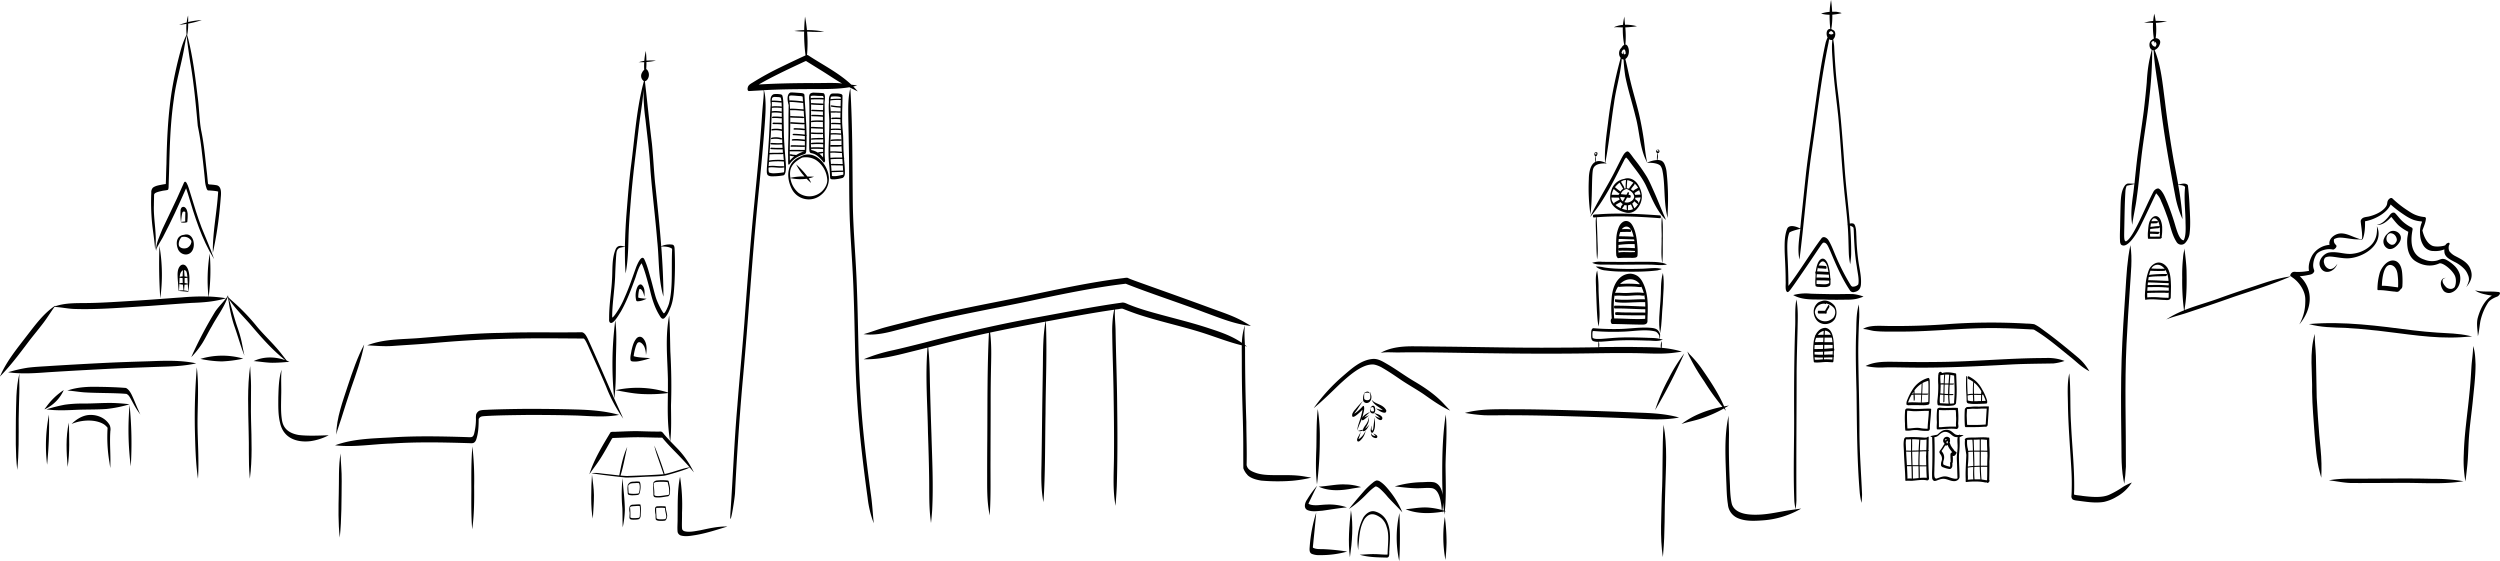 <?xml version="1.0" encoding="UTF-8"?>
<svg xmlns="http://www.w3.org/2000/svg" viewBox="0 0 1786.41 400.95">
  <g id="Ebene_2" data-name="Ebene 2">
    <g id="Skyline">
      <g id="Lavant">
        <path d="M1611.5,204.33c-8.22,2.68-16.41,5.45-24.54,8.37-8.52,3.19-17.5,5.52-26,8.9.18-1.18.37-3,.46-3.38,1.21-8.28,1.16-16.66,1-25-.15-4.56-.71-9.09-1.25-13.62a9.15,9.15,0,0,1,0-2.09,28.2,28.2,0,0,0-1.26,6.95,111.52,111.52,0,0,0-.58,13.92,161.77,161.77,0,0,0,1.28,23.39,70.32,70.32,0,0,0-12.74,6.54c4.55-1.91,9.4-3,14.07-4.53,11.43-3.79,22.84-7.61,34.18-11.66,13.69-4.63,27.54-8.81,40.79-14.62C1628.15,198.63,1619.81,201.52,1611.5,204.33Z"></path>
        <path d="M1564.5,145.74c-.25-4.69-.5-8.12-1.07-13a1.2,1.2,0,0,0-.41-.8c-1.88-1.38-4.38-.53-6.52,0-1-5.61-2.1-11.21-3.18-16.81-2.5-14.36-4.67-28.77-6.4-43.24-1.65-12.18-2.62-24.66-7.31-36.13A6.5,6.5,0,0,0,1542.7,33c.6-1.21,1.33-2.75.65-4.07a3.18,3.18,0,0,0-3-1.6,43.78,43.78,0,0,0,.16-11,49.69,49.69,0,0,0,8-1.12c-2.66-.12-5.42-.33-8.15-.28a47.76,47.76,0,0,0-1-5.15,44.26,44.26,0,0,0-.77,5.23,21.34,21.34,0,0,0-6.51,1.39,31.11,31.11,0,0,1,6.4,0,53.05,53.05,0,0,0,.61,11.18,3.86,3.86,0,0,0-1.32.82l0,0a3.93,3.93,0,0,0-1.83,3.27c-.12,1.42.38,3.19,1.69,3.88-.94,3.52-1.74,7.06-2.35,10.65A117.5,117.5,0,0,0,1534,58.83c-.57,6.65-1.3,13.29-2.06,19.92-1.83,14.26-4.27,28.44-5.7,42.75-.36,3.24-.69,6.5-1,9.75-1.59,0-3.18-.12-4.76-.11a3.74,3.74,0,0,0-2.11,1.44c-2.47,3.46-2.77,7.92-3,12-.19,5.12-.27,10.26-.39,15.38,0,4.09-.35,8.18-.07,12.26a4.38,4.38,0,0,0,.69,2.54c4.34,3.65,11.22-8.06,12.9-11.3,4-7.8,8.91-18.44,12.19-25.34a15.51,15.51,0,0,1,3.64,5.77c1.46,3.21,2.73,6.49,3.89,9.82,2.5,6.34,3.33,13.45,7.09,19.22a3.86,3.86,0,0,0,6.17.66,12.27,12.27,0,0,0,3.08-6.36C1565.48,160.16,1564.81,152.89,1564.5,145.74ZM1537.22,30.63a2.31,2.31,0,0,1,.55-.86,1.31,1.31,0,0,1,1.59-.2c.1.48.18,1,.28,1.45.1-.39.16-.78.24-1.17a3.3,3.3,0,0,1,.77.77c.5,1.27.34,1.05-.22,2.57v0l0,0-.11.11-.07,0,0,0c-.6.08-.55.1-1.26-.22l-.23-.13a3.26,3.26,0,0,1-1-1.12A4.89,4.89,0,0,1,1537.22,30.63Zm23.18,141.08c-2.79-.06-4.61-6-5.79-9.76a178.79,178.79,0,0,0-6-17.46c-1.18-2.63-2.12-5.44-3.9-7.74a7,7,0,0,0-2.13-2c-1.42-.33-2.7.71-3.54,1.75-6.34,11.73-14.47,33.42-19.83,35.93-1.55.17-1.35-3.42-1.34-6.54.26-9.81.28-19.63.89-29.43a11,11,0,0,1,.85-3.55l.09-.16,0,0c.54-.17,3.47-.7,5.42-1.22-.21,2-.42,4-.67,6-1.06,7.63-2.16,15.46-.83,23.12.82-6.53,2.47-12.93,3.23-19.47,1.36-9.28,2.1-18.64,3.21-28,1.67-14.69,4.38-29.25,5.83-44a290.91,290.91,0,0,0,2-33.38,1.84,1.84,0,0,0,.25.09,3.14,3.14,0,0,0,.75,0c.71,11.92,3.1,23.65,4.5,35.5,2.61,23,6.62,45.69,10.93,68.38a72,72,0,0,0,5.23,16.82,210.44,210.44,0,0,0-3.07-24.4c.41,0,.85,0,1,.05s.57,0,.87.07a6.59,6.59,0,0,1,2.19.55,1.75,1.75,0,0,1,.83.95.54.54,0,0,0,0,.08c-.9,8.48.33,17,.34,25.45C1561.88,164,1561.9,169,1560.4,171.71Z"></path>
        <path d="M1784.8,208.61c-5.5-.65-11,.24-16.19-1.14,2.44,1.83,5.5,2.52,8.43,3.14,1.18.26,2.38.43,3.57.63-5.3,3.37-8.31,9.62-10,15.56-1.26,4.42-.15,9,0,13.44,1-3.54,1.32-9.09,2-11.67a39.47,39.47,0,0,1,5.15-12.11c.83-1.45,3-3.19,6.78-4.56C1786,211.09,1787.74,208.63,1784.8,208.61Z"></path>
        <path d="M1762.24,205.26c3.43-4.16,5.12-8,2.91-13.28-1.78-4.51-6.45-6.78-10.5-8.9a12.59,12.59,0,0,1-4.35-3.47h0a5.53,5.53,0,0,1-.34-.79,8.82,8.82,0,0,1-.23-1.18,6.83,6.83,0,0,1,.23-2.33c.46-.71.68-1.45,0-1.86a3,3,0,0,0-2.53,1.68l-.53.28-.41.16c-1.91.52-6.1,1-8.44.05-3.73-1.69-6-6.33-7.09-11,1-2.75,2.27-5.46,2.52-8.4a1.08,1.08,0,0,0-1.14-1.14,22.44,22.44,0,0,1-4-.74c-3.92-1.1-6.14-2.78-9.5-5a71.37,71.37,0,0,1-9.33-7.56c-.74-.63-1.71-.16-2.33.42-1.78,1.68-1,3.21-1.93,4.84a9.72,9.72,0,0,1-2.31,2.76c-2.73,2.47-6.89,4.11-10.23,4.89-1.91.45-4.31.33-5.45,2.22a2,2,0,0,0-.4,1.25c.2,2.21.57,4.4.78,6.61a36,36,0,0,1,.23,5.86l-.22.08-1,.28c-1.13-.38-2.25-.78-3.37-1.19-3.75-1.33-7.55-3.49-11.66-2.92-3.78.58-8,4-7,8.08a16.15,16.15,0,0,0-12.2,7.2c-1.93,3.36-3.21,7.5-2.48,11.37a39.55,39.55,0,0,1-7.68.79c-1.77.1-2-.24-3.64,0a3.32,3.32,0,0,0-2.08,2.36.71.71,0,0,0,.16.56c.66.47,1.31,1,2,1.46a22.58,22.58,0,0,1,7.44,9.63c1.31,3.35,1.23,5.46,1.08,9a32.23,32.23,0,0,1-4.24,14.5c9.3-10.87,10.48-25,.37-34.45a44.11,44.11,0,0,0,5.82-.84c1.61-.29,3.45-.52,4.27-2.16.51-.71.1-1.47-.14-2.19a8.56,8.56,0,0,1-.39-2.82,16,16,0,0,1,2.22-7.46c1-1.6,3.78-3.19,7.6-3.76a12.23,12.23,0,0,1,4.41.2,2.07,2.07,0,0,0,.77-.26c.84-.53,1.78-1.45,1.66-2.51a9.11,9.11,0,0,0-1-1.18,3.73,3.73,0,0,1-.73-3.42c.23-.19.32-.37,2.05-.91,3.18-.89,8.38.65,13,.91,1.22.08,2.45.12,3.67.12-.12,0-.24.07-.36.12.78-.11,1.86.22,2.27-.68,1.39-3.95,1.56-8.24,1.51-12.43,5.45-.82,15.3-5.13,18.3-12a69.42,69.42,0,0,0,7.38,5.85c2.87,2,5.76,4,9.06,5.17a21.86,21.86,0,0,0,5.85,1.09,6.68,6.68,0,0,1,0,.77c-.09.2-.18.39-.26.58a17.42,17.42,0,0,0-1,7.67s0,.06,0,.09c0,.25,0,.49.06.74a15.3,15.3,0,0,0,2.24,7.21,8.45,8.45,0,0,0,7.51,4.09,17.19,17.19,0,0,0,7.56-1.19,10.54,10.54,0,0,0,0,1.86c.28,3.78,4.25,5.46,7.16,7.05a24.06,24.06,0,0,1,6.61,4.64,12.38,12.38,0,0,1,2.95,4.44,7.75,7.75,0,0,1,.79,4.14A17.63,17.63,0,0,1,1762.24,205.26Z"></path>
        <path d="M1699.52,165.08a13.53,13.53,0,0,0-1.1-3.44,22.83,22.83,0,0,1-.18,5.72,14.9,14.9,0,0,1-2.13,5.54c-2.3,3.68-8,7.6-14.64,8.36-5.54.9-11-1.83-17.17-.83-3.87.72-7.7,5.3-6.7,9.31,2.24,7.38,10.54,4.92,12.57-1.24-1.51,2.35-3,3.62-5,3.79-1.66.08-3.93-1.68-4.44-4.22a4.29,4.29,0,0,1-.12-2.22c.1-.32.15-.5.19-.61-.06.16,0,.1,0,0a.34.34,0,0,1,0-.08h0l0,.06,0-.08c.08-.15.14-.28.21-.39l.37-.5.21-.2.18-.14a8.09,8.09,0,0,1,3.8-.56c3.18.14,8.86,1.56,13.13,1.19C1688.35,183.78,1701.19,176.09,1699.52,165.08Z"></path>
        <path d="M1757.75,196.29a14.29,14.29,0,0,0-3.65-6.14,25.73,25.73,0,0,0-5.91-4.41,5.57,5.57,0,0,0-3-.74c-1.49.17-2.79,1-4.27,1.29a14.6,14.6,0,0,1-8.63-.81c-9.23-2.92-10.16-12.28-8.38-21.2a1.91,1.91,0,0,0-.21-1.39c-.29-.34-.79-.44-1.16-.68a27,27,0,0,1-6.89-5.15c-1.45-1.48-2.65-3.18-4.11-4.65a2,2,0,0,0-.9-.5c-2.18-.21-3.18,2.27-4.45,3.62-.08.08-.15.17-.23.26-2.28,2.43-4,4.16-7.63,5,4.17.23,7.66-2.84,10.39-5.79,1.07,1.15,3.94,5.16,6.1,6.77a31.73,31.73,0,0,0,6,3.82c.1.75-.64,3.63-.69,5.27a28.69,28.69,0,0,0,.3,6.48c.59,3.6,2.3,7.15,5.43,9.19,5.26,3.39,11.47,4.32,17.26,1.67,2.34-.6,8.36,4,10.68,8.1,1.87,3.08,1,7.8.08,9a3.86,3.86,0,0,1-1.82,1.05,4.82,4.82,0,0,1-4-1.05c-1.53-1.46-3-3.44-2.61-5.16.17-.83,1-1.27,2.07-1.57.33-.08,0,0-.13,0a3.22,3.22,0,0,0-1.49.37,3.55,3.55,0,0,0-1.64,2.39c-.52,2.36.57,4.86,2,6.66a5.3,5.3,0,0,0,5.12,1.16C1756.71,207.44,1758.9,201.39,1757.75,196.29Z"></path>
        <path d="M1715.2,168.14c-1.33-2.92-5.43-4.19-8-2.23a7.91,7.91,0,0,0-1.21,1.1,7.66,7.66,0,0,0-2.27,3.11,5.52,5.52,0,0,0,3,7.71c2.57.65,5-1.14,6.62-3S1716.3,170.48,1715.2,168.14Zm-2.84,4.49c-1,1.7-1.57,2.16-3,2.29s-3.07-1.6-3.57-2.31a4.32,4.32,0,0,1-.3-3.39,3.24,3.24,0,0,1,1.66-2.24,4,4,0,0,1,.69-.32,4.38,4.38,0,0,1,3.84,1.86,5.48,5.48,0,0,1,1,2.51A2.87,2.87,0,0,1,1712.36,172.63Z"></path>
        <path d="M1716.59,196.14c-.21-3.53-1-7.77-4.45-9.52-5.28-2.24-10.06,3.77-11.61,8.23a43.84,43.84,0,0,0-1.69,11.22,3.75,3.75,0,0,0,0,.67.56.56,0,0,0,.68.58c3.72-.07,6.82.56,11,1,1.07,0,2.26.51,3.26,0a4,4,0,0,0,1.43-1.44,3.39,3.39,0,0,0,.88-.83c.74-.89.54-2.1.64-3.18A60.61,60.61,0,0,0,1716.59,196.14Zm-4.21,9.06c-3-.36-6.07-.88-9.13-1-.41,0-.83,0-1.25,0,.2-7.08,1.69-13.06,4.42-14.5,1.66-1,5.68-.28,6.72,5.77a48.54,48.54,0,0,1,.42,9.9C1713.17,205.28,1712.77,205.25,1712.38,205.2Z"></path>
        <path d="M1764.08,239.87c-7.37-1.61-14.93-1.74-22.42-2.2-5.37-.34-11.32-.91-17.42-1.63-24.65-3.13-49.49-6.67-74.38-4.48,8.43,2.4,17.26,2.43,26,2.72,7.33.4,15.25,1.16,23.31,2,19.64,2.22,39.35,5.85,59.18,4.71,2.72-.17,5.44-.38,8.16-.55C1765.67,240.24,1764.88,240.05,1764.08,239.87Z"></path>
        <path d="M1658.83,331.29c-.09-6.83-1-13.6-1.57-20.4-.64-8.28-1.37-17.69-1.82-26.85-.29-9.87-.25-19.76-.58-29.63-.12-5.28-1-10.55-.8-15.83-4,13.45-1.61,27.69-1.91,41.5.15,10.07,1.08,20.1,1.77,30.14.78,9,1.28,18.14,3.63,26.92.36,1.43.74,2.85,1.15,4.26C1658.85,338,1658.9,334.66,1658.83,331.29Z"></path>
        <path d="M1767.2,247.25c0,5-.9,10-1.2,14.95-.37,6.4-.77,12.79-1.46,19.16-1.35,14.33-3.62,28.58-4,43A86.06,86.06,0,0,0,1761.7,344c.42-3.19.81-6.39,1.15-9.59.89-7.52.85-15.1,1.42-22.63.62-8.35,1.82-16.63,2.67-24.95.84-8.8,2-17.6,2-26.45C1768.74,256,1768.65,251.44,1767.2,247.25Z"></path>
        <path d="M1738.21,342.15c-9.5-.27-19-.27-28.51-.21-8.08,0-16.15.09-24.23.09-7.09,0-14.36-.15-21.34,1.2,5.75.61,11.48,2,17.32,1.92,11.26.05,22.52-.08,33.78-.1,15-.17,30.14,1.23,45.07-1.18A124.73,124.73,0,0,0,1738.21,342.15Z"></path>
        <path d="M1544.49,169.14a1,1,0,0,0,.2-.29,30.67,30.67,0,0,0,.33-5.52,14.66,14.66,0,0,0-1-5.76c-1.23-3.18-4.08-4.35-6.53-1.59-2.29,2.38-2.29,6-2.59,9.05a24.26,24.26,0,0,0-.05,5.11h0c-.06.23,0,.42.32.47,2.75.08,5.5.07,8.24,0,.68,0,1.64-.8,1.34-1.49Zm-7.51-9.5c1.4-.07,2.84.05,4.21-.15.47-.23,1.14-.85.86-1.41a23,23,0,0,0-3.71,0c-.32,0-.66,0-1,.05a3.94,3.94,0,0,1,.43-1,4.22,4.22,0,0,1,.76-.86c.28-.23.52-.29,1.29-.21,2.06.42,3,3.3,3.39,5.51a27.7,27.7,0,0,0-4,.27c-.84.14-1.75.13-2.58.35C1536.73,161.25,1536.85,160.37,1537,159.64Zm6.29,9.46c-2.27-.06-4.58.05-6.85,0a16.05,16.05,0,0,1-.11-2.05c1.37,0,2.74.07,4.11.12.68,0,1.49.29,2.07-.19.36-.22,1.07-1.24.29-1.3-1.75-.11-3.5-.19-5.25-.21-.38,0-.8,0-1.19,0,0-.6.07-1.21.13-1.82,1.2-.18,3-.34,4.37-.46.67-.11,1.46.08,2-.36a2.59,2.59,0,0,0,.47-.51c0,.25.05.49.06.7A51.76,51.76,0,0,1,1543.27,169.1Z"></path>
        <path d="M1548.74,191.33c-2.44-3.56-6.53-5.07-10.2-2.26a8.72,8.72,0,0,0-3.11,4.07,37.88,37.88,0,0,0-2.33,11.39c-.13,3-.79,6.9-.12,9.73a.86.86,0,0,0,.75-.17c.4,0,.83-.14,1.22-.12,4.12-.29,7.44.22,11.48.36,1.44,0,3.31.49,4.33-.81a1.78,1.78,0,0,0,.38-1.16c.08-2.64.16-5.29.18-7.94C1551.14,200,1551.11,195.2,1548.74,191.33Zm-10.61-.64c1.53-1.58,4.71-2.51,7.66.31a8.83,8.83,0,0,1,1,1.05c-1.11-.06-2.27.06-3.37,0-1.89,0-3.78-.06-5.66-.16a1.41,1.41,0,0,0-.46,0A3.89,3.89,0,0,1,1538.13,190.69Zm-2.75,7.33c3.33-.72,8.36-.47,12.24-.73.48-.13,1.49-1.38.6-1.48a94.44,94.44,0,0,0-10.64.41,12.73,12.73,0,0,0-1.91.33,27,27,0,0,1,.94-3.1,89.09,89.09,0,0,0,10.07.08,2,2,0,0,0,.71-.58,18.28,18.28,0,0,1,2.15,7.77c-4.71-.13-9.43-.45-14.14-.49a1.49,1.49,0,0,0-.36.05C1535.15,199.49,1535.26,198.72,1535.38,198Zm-.53,3.82c4.8,0,9.62.39,14.43.48a.88.88,0,0,0,.36-.13c0,.57,0,1.13.06,1.7a4.2,4.2,0,0,1-.84,0c-2.83-.2-5.67-.33-8.51-.28-1.9,0-3.79.08-5.69.07C1534.72,203,1534.78,202.43,1534.85,201.84Zm12.17,3.51c1-.06,1.92.36,2.7.08,0,.77,0,1.53,0,2.28-2.43-.1-4.87-.12-7.3-.1-2.66.1-5.38,0-8,.22,0-.87.08-1.74.15-2.63C1538.69,205.17,1542.86,205,1547,205.35Zm2.56,7.44c-1.78,0-4.82-.13-6.37-.27a51,51,0,0,0-6.88-.15,18.1,18.1,0,0,0-1.95.17c-.06-1-.08-2.06-.05-3.22,3.83-.11,7.66-.17,11.49-.13,1.14-.12,2.83.35,3.85-.09,0,.7,0,1.38,0,2S1549.6,212.23,1549.58,212.79Z"></path>
        <path d="M1522.31,175.17c-2.29,10.61-2.82,21.42-3.49,32.22-1.09,16.35-2.23,32.7-2.78,49.08-.58,17.88-.46,35.76-.24,53.65.33,10.81-.42,21.73,1.51,32.42.19,1.07.39,2.14.62,3.21.56-4.08,1-8.18,1.17-12.29.1-29.21-1-58.45.43-87.64.65-13.52,1.53-27,2.46-40.53C1522.57,195.28,1523.87,185.15,1522.31,175.17Z"></path>
      </g>
      <g id="Tristach">
        <path d="M1283.61,214c-1.29,7.58-.52,13-.88,20.18-.66,20.28-.81,40.57-.73,60.87.18,21.08-.74,41.27.17,63.15a47.25,47.25,0,0,0,.89,5.68,59.11,59.11,0,0,0,.61-6.38c-.2-30.49.14-62.85.14-92.3.1-10.11.43-20.22.68-30.34C1284.6,227.85,1285,220.81,1283.61,214Z"></path>
        <path d="M1328.69,308.07c0-18.74-.7-37.47-.84-56.2,0-6.83.26-16.88.7-25.31a85.81,85.81,0,0,0-.3-9c-2.15,7.25-1.59,15-2,22.45-.38,13.4,0,26.81.36,40.2.29,24.16.3,48.35,2.35,72.44a63.51,63.51,0,0,0,1.17,6.68,45.31,45.31,0,0,0,.43-6.26C1329.9,338.07,1328.72,323.09,1328.69,308.07Z"></path>
        <path d="M1324.16,210.15c-5.76-.17-11.54.17-17.31,0-4.35-.08-8.69-.14-13-.3a33.93,33.93,0,0,0-12.49,1c7.46,4.21,16.33,2.82,24.55,3.3,4.09.07,8.19.09,12.28,0,3.32,0,6.67,0,9.87-1a34.47,34.47,0,0,0,3.54-1.23A29.47,29.47,0,0,0,1324.16,210.15Z"></path>
        <path d="M1327.71,184.85a154.91,154.91,0,0,1-1.19-15.72c-.2-2.78,0-5.73-1.16-8.32a2.21,2.21,0,0,0-.74-.92,3.73,3.73,0,0,0-2.79-.07c-1-12.44-2.59-24.84-3.53-37.29-1.48-19.84-2.75-39.7-5.37-59.44-.91-7.55-1.85-20.08-2.28-29.49-.07-1.87-.48-3.74-.68-5.6,1.51-1.27,2-4.36.76-5.93a1.77,1.77,0,0,0-1-.59,2.29,2.29,0,0,0-1.17-.66,54.13,54.13,0,0,0,.74-10.34,44.18,44.18,0,0,0,6.42-1c1-.24-3.39-1.13-4-1.1-.84,0-1.69,0-2.53,0-.13-2.82-.41-5.64-.79-8.41a52,52,0,0,0-1,8.51,24,24,0,0,0-6.11,1.24,21,21,0,0,0,6.06.8,93,93,0,0,0,.52,10.18,3.57,3.57,0,0,0-.57,0c-2.39.52-2.51,4-1.38,6.1a23.75,23.75,0,0,0-1.33,3.46c-3.9,17.35-6,35.05-8.5,52.64-1.83,13.73-4.05,27.4-5.6,41.16-1.21,11.39-2.38,22.78-3.62,34.17-.12,1.68-.31,3.38-.52,5.07-2.53-1.43-7.81-3.16-9.3.13-2,5.11-1.86,10.79-1.8,16.19.06,1.76.15,3.52.23,5.27.29,5.4.48,10.81.49,16.22.19,1.8-.7,7.12,1.4,7.63.88-.2,1.41-1.1,2-1.73,3.08-4.12,5.92-8.43,8.86-12.65q5.78-8.38,11.41-16.86c1.28-1.74,2.6-4.18,3.55-4.16,2.28.12,3.07,2.75,4.55,5.82,4.12,9.84,8.36,19.79,14.37,28.64a2.79,2.79,0,0,0,2.89.88c3.26-.59,4.59-2.53,4.78-5.74C1330.17,196.87,1328.38,190.9,1327.71,184.85ZM1306.83,23.72v0a2.65,2.65,0,0,1,1.27-1.52c0,.21.05.44.08.65,0-.25.09-.5.14-.75a2.26,2.26,0,0,1,.35.17,3.11,3.11,0,0,1,1.49,1.49,1.5,1.5,0,0,1-.18.24l0,0c-.74.58-.62.51-1.35.61a2.24,2.24,0,0,1-1.12-.24l0-.25c0,.07-.07.14-.11.2a2,2,0,0,1-.6-.51ZM1328,202.42l-.06.25s0,.05,0,.12l0,.13h0s0-.05,0-.08a.89.89,0,0,0,0,.13l-.06.1-.08.15c-.39.53-.22.32-1,.86a5.31,5.31,0,0,1-3,.74l-.16,0c-1.15-.59-1.06-.91-1.87-2.14a157.94,157.94,0,0,1-9.75-19.14c-1.75-4-3.15-8.1-5.4-11.8-.94-1.56-3.25-3.26-4.88-1.65-8,10.64-16.28,24.52-23.83,34.22.11-4.61-.31-15.92-.65-22.36-.21-6-.36-11.21,1.32-15.64.39-.78,4.9-2.18,7.91-2.76-.9,7.31-2.2,14.69-.67,21.94,3.23-25,5.25-52.28,8.55-75.76,3.93-26.38,6.79-52.94,12.22-79.07.15-.88.3-1.76.44-2.63l.12.09a2.39,2.39,0,0,0,2.17.33c-.08.77-.11,1.56-.2,2.3-.27,5.08.28,10.17.57,15.23.79,12.61,2.73,26.34,3.87,37.36,1.58,16.36,2.35,32.78,3.91,49.14.83,9.36,2.07,18.68,2.77,28l-.28.14.3.08a.28.28,0,0,0,0,.09c.61,7.07.58,14.18.88,21.26a54.77,54.77,0,0,0,.93,6.75,53.88,53.88,0,0,0,.71-7.28c.07-6.78-.25-13.53-.76-20.27,2.86,1.14,2.38,1.31,2.59,3.29.34,8.58.71,17.16,2.15,25.64C1327.48,195.57,1328.4,198.86,1328,202.42Z"></path>
        <path d="M1307.88,198.76c-.07-.88-.15-1.77-.24-2.66-1.2-14.77-8.66-14.56-10.13-2.2-.46.17-.47,1.25-.16,1.73,0,.31,0,.62,0,.94-.06,2.56-.46,5.19,0,7.71.21.45.41.44.55.25a.58.58,0,0,0,.37.38c1.14.09,2.28.16,3.42.2,1.68,0,3.47.24,5-.52a1.91,1.91,0,0,0,1.29-1.53,26.82,26.82,0,0,0,0-2.69.54.54,0,0,0,0-.11A1.79,1.79,0,0,0,1307.88,198.76Zm-8.81-7.73c.06.36.22.67.47.72,1.75,0,3.49.17,5.23.33.57-.25.43-1.24.23-1.72-.08-.13-.16-.28-.33-.28-1.71-.16-3.42-.33-5.14-.32.06-.13.11-.25.17-.37,2.34-4.77,5.06-2.12,6,1.13a31.17,31.17,0,0,1,.81,3.87.25.25,0,0,0-.17-.08c-2.64-.16-5.27-.28-7.91-.39A21.53,21.53,0,0,1,1299.07,191Zm7.4,5.28a.58.58,0,0,0,.29-.29c.09.81.16,1.65.21,2.51-1.06-.08-2.13-.14-3.19-.16-1.88.06-3.85-.16-5.71,0,0-.81.09-1.64.16-2.46Q1302.36,196.07,1306.47,196.31Zm-6.6,6.72c-.53.06-1.38-.26-1.81,0,0-.77,0-1.69,0-2.7,3,0,6,0,9,.22,0,.55,0,1.09.07,1.66C1305.27,203.67,1302.39,203,1299.87,203Z"></path>
        <path d="M1310.62,250.47a1.73,1.73,0,0,0-.17-1.52c-.11-4.69-.12-13.64-5.91-14.67a7,7,0,0,0-5.36,2.4,9.75,9.75,0,0,0-1.89,2.79.32.32,0,0,0-.2.21,1.46,1.46,0,0,0-.13.58,18.76,18.76,0,0,0-.91,3.44,60.52,60.52,0,0,0,0,14.61c.17.6.37.74.54.64,3.37.38,6.78-.54,10.17-.21.91,0,1.82.1,2.73.17a.36.36,0,0,0,.23-.17c.29,0,.37-.49.39-.74.08-.92.12-1.85.17-2.77a.88.88,0,0,0,.12-.21,2,2,0,0,0-.05-1.37c0-1,.06-2,.07-3A.42.42,0,0,0,1310.62,250.47ZM1304,236.3a4.41,4.41,0,0,1,.52,0,4.78,4.78,0,0,1,3.7,2.94c-1.45,0-2.89,0-4.34,0C1303.9,238.14,1304,237.09,1304,236.3Zm-.19,4.94,4.06,0c.32,0,.8.14,1-.15a20.48,20.48,0,0,1,.54,3.43c-1.66,0-3.33,0-5,0h-.72C1303.69,243.37,1303.73,242.3,1303.78,241.24Zm-.17,5.2c1.46,0,2.92,0,4.38,0,.39-.07,1.09.14,1.51,0,0,.82,0,1.61,0,2.38-2,.14-4,.31-6,.44C1303.57,248.33,1303.58,247.39,1303.61,246.44Zm5.05,4.46a4.81,4.81,0,0,1,.9-.05c0,.67,0,1.56-.07,2.49-1.57,0-3.14,0-4.7.07l-1.36,0c0-.73,0-1.45.07-2.17C1305.22,251.18,1306.94,251.06,1308.66,250.9Zm-5.54-14.48c0,.94-.09,1.89-.13,2.83l-.94,0c-1,0-2.09,0-3.13.07A7.15,7.15,0,0,1,1303.12,236.42Zm-5.85,6.34a11.8,11.8,0,0,1,.49-1.37c1.47-.07,3.28-.11,5.13-.14l-.12,3.19c-2,0-3.91,0-5.86.06A11.52,11.52,0,0,1,1297.27,242.76Zm-.59,3.75c2,0,4-.06,6-.07,0,1,0,1.92-.07,2.89-2,.1-4.06.07-6.09.1C1296.56,248.43,1296.61,247.44,1296.68,246.51Zm5.9,4.81c0,.71,0,1.42,0,2.14a44.8,44.8,0,0,1-6-.18c0-.6,0-1.22,0-1.85Q1299.55,251.45,1302.58,251.32Zm-2,5.61a27.94,27.94,0,0,1-3.83.09c0-.5-.1-1.1-.14-1.75a45,45,0,0,0,5.92.19c0,.44,0,.87,0,1.31C1301.9,256.81,1301.26,256.86,1300.61,256.93Zm8.51,0a45.41,45.41,0,0,0-5.83-.15l.06-1.3c1.3,0,2.6-.07,3.9-.08l2.16,0c0,.55-.06,1.09-.1,1.56A.59.59,0,0,0,1309.12,256.89Z"></path>
        <path d="M1311.08,218.72c-1.82-2.51-5.38-4.51-8.53-3.84a.77.77,0,0,0-.36.15,10.57,10.57,0,0,0-2.91,1.08,8.45,8.45,0,0,0-3.19,5.24,9.9,9.9,0,0,0,2.39,7.87,8.12,8.12,0,0,0,8.36,1.93,7.72,7.72,0,0,0,4.24-3.14A9.51,9.51,0,0,0,1311.08,218.72Zm-1.17,8.49a10,10,0,0,1-3.2,1.95,7.76,7.76,0,0,1-7.82-1.63,8.2,8.2,0,0,1-2.05-4.35,3.44,3.44,0,0,1,.05-.75,7.32,7.32,0,0,1,2.22-4,7,7,0,0,1,4.38-1.43c.57,0,.77.29,1.09.26a.8.8,0,0,0,.28-.42,10.38,10.38,0,0,1,5.28,2.89,4.07,4.07,0,0,1,1.22,2.89,5,5,0,0,1-.2,2.16A5.85,5.85,0,0,1,1309.91,227.21Z"></path>
        <path d="M1307.19,218.74c0-.33-.31-1.17-.69-.7-.82,1.32-1.64,2.65-2.37,4,0,0,0,0,0,.06-1.6,0-3.19,0-4.79-.05-.15,0-.25.18-.29.31-.16.51-.2,1.47.39,1.69l3.72,0a8.28,8.28,0,0,1,1.21,0,.51.51,0,0,0,.35.19.45.45,0,0,0,.36-.29h0a1.66,1.66,0,0,0,.19-1.29c.57-1,1.18-2,1.79-3A1.6,1.6,0,0,0,1307.19,218.74Z"></path>
        <path d="M1491.84,263.43a35.4,35.4,0,0,0-7.22-8.17c-7.14-6-14.33-11.89-21.8-17.45-3-2.11-5.88-4.6-9.25-6.13a36.23,36.23,0,0,0-5.41-.45,428.25,428.25,0,0,0-58.86.57q-18.24,1.23-36.53,1.16c-4.51.06-9-.3-13.52-.06-2.73.27-5.65.6-8,2.2,2.65.05,5.19,1,7.81,1.38,6.21.72,12.52.38,18.77.47,24.54.05,49-3.19,73.51-2.4,6.34.1,12.67.45,19,.78,1.3.11,2.66,0,3.3.37,9.08,5.39,17.12,12.42,25.34,19,4.89,3.85,7.09,6.48,12.27,9.61.57.34,1.15.66,1.74,1Q1492.46,264.35,1491.84,263.43Z"></path>
        <path d="M1461.69,255.83c-25.71,0-51.33,2.62-77,2.81-10.05.14-20.1.05-30.15-.11-7.24-.07-14.81-.36-21.45,3a49.83,49.83,0,0,0,14,1c4.39-.11,8.78,0,13.17.05,25.85.59,51.67-.78,77.48-2.17,9.83-.48,19.68-.52,29.52-.7a36.16,36.16,0,0,0,8-1.79A33,33,0,0,0,1461.69,255.83Z"></path>
        <path d="M1517,347.94a65.65,65.65,0,0,1-9.5,5.43c-5.26,2.53-13,1.76-19.4,1-2.07-.4-4.45-.4-6.07-1,0-1.17.09-2.34.11-3.51.24-15.78-1.57-31.51-2.26-47.26-.79-11.92-.11-23.9-1.24-35.8-1.7,7.67-1,15.59-.95,23.38.28,14.78,1.54,29.53,2.37,44.28.37,6,.43,10.81.3,15.78,0,1.35-.09,2.7-.17,4a3,3,0,0,0,1,2.76,9.8,9.8,0,0,0,3,.72c6.37.8,12.91,2,19.31.9a29.82,29.82,0,0,0,8.91-3.63,29.33,29.33,0,0,0,10-8.89c.32-.43.63-.87.94-1.31A39.28,39.28,0,0,0,1517,347.94Z"></path>
        <path d="M1378.93,274c-.09-.91.26-4.24-1.18-3.91a19.19,19.19,0,0,0-11.54,9,37.21,37.21,0,0,0-3.31,6.62,6.47,6.47,0,0,0-.63,3c.19.84.5.84.7.51a.54.54,0,0,0,.38.39c3.52-.23,7.05-.09,10.58-.05a13.8,13.8,0,0,0,3.63-.32,1.37,1.37,0,0,0,1.17-1.06C1379,283.46,1378.92,278.71,1378.93,274Zm-5.82.15c0,2.35-.14,4.7-.25,7.05-1.6-.05-3.2-.08-4.8,0,0-.64,0-1.26,0-1.83,0-.23,0-.31-.14-.32A18.74,18.74,0,0,1,1373.11,274.13Zm-5.83,5.81c0,.44,0,.89,0,1.34l-.93.09C1366.66,280.88,1367,280.4,1367.28,279.94Zm-3.88,7.65c.44-1.24,1.3-3.18,1.56-3.67s.63-1.21,1-1.79l1.39-.12c0,1.39.08,2.77.14,4.16,0,.39.54,0,.65-.15a20.24,20.24,0,0,0,0-4c1.57-.06,3.14,0,4.71,0-.09,1.87-.2,3.73-.3,5.59C1369.48,287.55,1366.43,287.33,1363.4,287.59ZM1378,281c0,1.74-.07,4.93-.1,6.06a.76.76,0,0,1-.2.12c0,.05-.24.06-.53.16a30.53,30.53,0,0,1-4.06.26l0-.06c.18-1.83.3-3.67.39-5.51,1.25,0,2.5.05,3.75,0,.29,0,.92-.7.43-.78-1.38,0-2.75,0-4.13,0,.11-2.45.18-4.91.24-7.36a.42.42,0,0,0,0-.19,15.92,15.92,0,0,1,2.66-1.15c-.18,0,.85-.25,1.11-.38l.31-.08C1378.15,275.33,1378,278.16,1378,281Z"></path>
        <path d="M1419.9,286.21a33.57,33.57,0,0,0-3.51-7.92,22.42,22.42,0,0,0-4.33-5.8,23.68,23.68,0,0,0-5.39-3.62.24.24,0,0,0-.33.12,1.87,1.87,0,0,0,0,1.57c.23.4.78.47,1.14.73a23.42,23.42,0,0,1,2.53,1.59.69.69,0,0,0,0,.13,59.81,59.81,0,0,0-.22,8.37l-.54,0a14.11,14.11,0,0,0-3.25.44c-.14-3.28-.29-6.57-.3-9.85v.25c0-1.33.14-1.75.08-2.77,0-.62-.65-1.09-.81-.2a105.6,105.6,0,0,0,.19,13.19.25.25,0,0,0,0,.21c.06,1.36.11,2.73.13,4.09a1.56,1.56,0,0,0,1.58,1.59,22.56,22.56,0,0,0,4.27.31c2.72,0,5.45-.11,8.17-.25C1420.2,288.22,1420,286.92,1419.9,286.21Zm-13.8,0c0-1.2-.08-2.41-.13-3.61a17.18,17.18,0,0,1,3.79-.42c.06,1.52.14,3,.22,4.52A12.93,12.93,0,0,1,1406.1,286.16Zm4.39-10.24c0-.85.09-1.71.16-2.56.48.37.91.74,1.28,1.08a21.46,21.46,0,0,1,3.91,5.28.52.52,0,0,0-.12.27c0,.48-.06,1-.08,1.43-1.7,0-3.39-.11-5.08-.07C1410.48,279.54,1410.41,277.73,1410.49,275.92Zm.24,10.74c0-1.51-.07-3-.14-4.54,1.14,0,2.28,0,3.35.06l1.67,0c0,1.43,0,2.86-.08,4.29,0,0,0,0,0,.06-.83,0-1.67,0-2.5.08Zm5.25-.11h0c.54-.4.27-1.18.35-1.76,0-.86,0-1.72.05-2.57a.88.88,0,0,0,.53-.49,27.91,27.91,0,0,1,2,4.68C1418,286.48,1417,286.52,1416,286.55Z"></path>
        <path d="M1398.11,275.29c-.08-2.63-.14-5.26-.3-7.89,0-.21-.09-.47-.31-.55-3-.7-6.64-1.25-9.69-.26a4.91,4.91,0,0,0-.8-.78c-.72-.41-1.56.34-1.79,1-.08.42-.13.85-.18,1.28a2.52,2.52,0,0,0-.25.21l.23,0a44.2,44.2,0,0,0,0,6.61,79,79,0,0,1-.55,10.65,11.07,11.07,0,0,0,0,3.2c.09.3.14.71.45.86,1.4.12,3.2.24,5,.32a24.24,24.24,0,0,0,5.52-.18,3,3,0,0,0,2-1.07,1.4,1.4,0,0,0,.3-1A88.25,88.25,0,0,0,1398.11,275.29Zm-8.43-3.23c0-1.46.21-2.93.26-4.38l.23,0a12.85,12.85,0,0,1,2.66.11c-.15,2.07-.32,4.15-.47,6.23h-2c-.25,0-.5,0-.76,0C1389.64,273.34,1389.65,272.7,1389.68,272.06Zm-.1,2.7h2.73c-.15,2.25-.27,4.5-.28,6.74l-.58,0c-.72,0-1.36-.05-2-.1C1389.49,279.18,1389.52,277,1389.58,274.76Zm-3-6.64c.91-.13,1.81-.26,2.72-.37a.7.7,0,0,0-.06.17c-.16,2-.26,4-.34,6a7.51,7.51,0,0,0-2.23.1C1386.55,272.07,1386.43,270.09,1386.53,268.12Zm.12,8.85c0-.74,0-1.48,0-2.23l2.18,0c-.08,2.19-.13,4.38-.17,6.57l-2.23-.2h0A40.2,40.2,0,0,0,1386.65,277Zm-.39,11.11a3.83,3.83,0,0,1-.21-.68,31.81,31.81,0,0,1,.26-5.43l2.34.17c0,1.72,0,3.44-.07,5.15.06.44.63,0,.73-.24.07-1.61.11-3.23.13-4.85.87.05,1.75.1,2.6.12a53.31,53.31,0,0,0,.36,6.07C1390.05,288.35,1387.48,288.15,1386.26,288.08Zm10.06-.94c0,.36-.07.71-.09,1.07a16.19,16.19,0,0,1-3,.19,57.51,57.51,0,0,1-.35-6.06q1.15,0,2.31,0a.75.75,0,0,0,.44-.27c.62-.78-.59-.44-1-.47-.58,0-1.16,0-1.74,0,0-2.24.09-4.51.23-6.78.75,0,1.5,0,2.24,0a.75.75,0,0,0,.75-.42c.09-.13.11-.39-.11-.36-.94,0-1.89,0-2.83,0,.13-2.06.29-4.11.44-6.14,1,.15,1.93.33,2.65.47.15,1,.21,4.33.29,6.33A92.82,92.82,0,0,1,1396.32,287.14Z"></path>
        <path d="M1402.84,310.84l-.54,0c-.58,0-1.18,0-1.78,0,0,0,0-.09,0-.13a.21.21,0,0,0-.16-.13,1.35,1.35,0,0,0-.69.26,4.76,4.76,0,0,1-2.52-.48c-1.47-.91-2.59-2.34-4.26-2.92a6.4,6.4,0,0,0-5.75.88c-1.56,1-2.58,2.29-3,2.36-1.39.21-3.47.64-4.84,1a3.68,3.68,0,0,0,1.34.67h0c.22,7.84.26,15.67,0,23.51a55.07,55.07,0,0,0,0,5.6,2.56,2.56,0,0,0,1.39,2.19c1.36.18,2.6-.67,3.87-1a7.72,7.72,0,0,1,4.31-.35c2.06.47,4,1.52,6.13,1.51,1.68.11,3.8-1.16,3.88-3,0-5.38-.54-10.76-.37-16.14a74.72,74.72,0,0,0,.42-11.39,5.83,5.83,0,0,1,.09-1,6.18,6.18,0,0,0,.83-.27C1401.6,311.74,1403.62,310.87,1402.84,310.84Zm-4,8.74c-.11,3-.71,6-.54,9.05.21,3.84.32,11,.46,13.12l-.08.06c-.76.5-2.06.31-3.68-.09s-3.17-1.25-4.89-1.28c-2.12-.24-5,1.19-6.41,1.55-2.15.16-1.38-4.51-1.45-7.1.23-7.51.27-15,0-22.5a5,5,0,0,0,2.83-1.15c2.19-2.14,4.58-3.68,7.7-1.82,1.63,1,2.91,2.83,5,2.9a6.88,6.88,0,0,0,1.11.05C1398.4,314.62,1399,318.28,1398.79,319.58Z"></path>
        <path d="M1398.09,323.35a2.52,2.52,0,0,0-.66-.64,3.12,3.12,0,0,1-1.38-1.42,17.74,17.74,0,0,1-2-2.79c-.34-.55-.52-1.58-.83-2a.41.41,0,0,0-.16,0,2.84,2.84,0,0,0,.34-1.93.71.71,0,0,0-.17-.37h0a.82.82,0,0,0,.14-.81,2.55,2.55,0,0,0-4.58.35,2.5,2.5,0,0,0,.08,2.46.72.72,0,0,0,.55.31,2.8,2.8,0,0,0-.05,1,1.47,1.47,0,0,0-.53.58A33.36,33.36,0,0,1,1387,321c-.47.66-1.25,1.32-1.17,2.2.41,1.23,1.08,1.68,1.38,2.45a5,5,0,0,1,.24,3.6c-.07.21-.28.88-.32,1a7.4,7.4,0,0,0-.11,2.48,2.24,2.24,0,0,0,1.67,1.25,17.76,17.76,0,0,0,3.72,1.06,1.84,1.84,0,0,0,1.68-.2,2.88,2.88,0,0,0,1-2.22,16.47,16.47,0,0,0,0-1.72,2.42,2.42,0,0,0,.24-.33,21.81,21.81,0,0,0,0-4.91,2.91,2.91,0,0,0,.35.2,1.84,1.84,0,0,0,1.36-.58,6.48,6.48,0,0,0,.9-1.29A1,1,0,0,0,1398.09,323.35Zm-6.71-8.26.12-.09a.3.3,0,0,0,.24.22c-.07.44.21.69.1,1.08l-.08.24,0,.1-.14.18,0,0a.67.67,0,0,1-.64-.28,1.33,1.33,0,0,1,.37-1.37Zm-.65-1.28.4.21a6.6,6.6,0,0,0-.86.81l-.11-.11a1.73,1.73,0,0,1-.06-1A1.17,1.17,0,0,1,1390.73,313.81Zm4.07,9.43a1.64,1.64,0,0,0-1.08,1.57c-.06,1.72.11,3.44.15,5.15a1.55,1.55,0,0,0-.4,1,24.1,24.1,0,0,1,0,2.55,20.56,20.56,0,0,1-4.48-1.39c-.65-.6-.4-.56-.44-1.6s.69-2.14.67-3.62a6.07,6.07,0,0,0-1.52-4.1,2,2,0,0,1-.29-.65l0,0a26.48,26.48,0,0,0,2.52-3.83,1.49,1.49,0,0,0,1.08,0,4,4,0,0,0,.75-.43c.52,2.08,2,3.65,3.23,5.31A.35.35,0,0,0,1394.8,323.24Z"></path>
        <path d="M1378.37,341.8a1.42,1.42,0,0,0,0-.41c-.32-5.66-.52-12.27-.43-18.44,0-.2,0-.41,0-.61a1,1,0,0,0,.35-.42c0-.12,0-.29-.16-.26H1378c.18-3.08.07-6.17.19-9.26-.07-.66-.74-.31-1.18.16l-.34.07a11,11,0,0,1-1.52.09,96.24,96.24,0,0,0-10.51-.38,21.53,21.53,0,0,1-2.27.08,2.22,2.22,0,0,0-.51,0,1.19,1.19,0,0,0-.59.33,2.27,2.27,0,0,0-.26.27,1.28,1.28,0,0,0-.33.51c-.83,3.28-.26,6.46-.21,9.43.23,7.07.89,13.32,1,20.29a.21.21,0,0,0,.14.1.27.27,0,0,0,.33.27c1.5-.29,3,.06,4.56-.08,3.33-.27,7.08-.95,9.94-.37a2.65,2.65,0,0,0,.88.1,1.51,1.51,0,0,0,1.12-1.36A.23.23,0,0,0,1378.37,341.8Zm-6.27-25.75c0-.62.09-1.25.13-1.86a14.71,14.71,0,0,0,4-.07,1.41,1.41,0,0,0,.4-.15c0,2.57-.07,5.14-.15,7.71h-.53l-4.12.14C1371.92,319.91,1372,318,1372.1,316.05Zm2.25,6.46c.7,0,1.4,0,2.1,0,0,1.19-.09,2.37-.16,3.56.07,2.12.1,4.29.14,6.45q-2.4,0-4.8-.06c0-.88,0-1.76,0-2.64,0-2.39.08-4.79.19-7.18Zm-8,.26c1.55,0,3.1-.08,4.65-.14-.09,2.31-.16,4.61-.21,6.92,0,1,0,1.91,0,2.87l-2.84,0c-.45,0-.89,0-1.34,0C1366.54,329.19,1366.41,326,1366.36,322.77Zm0-4.72c0-1.38,0-2.78,0-4.17a27.92,27.92,0,0,1,3.54.12c.44,0,1,.08,1.68.14a.77.77,0,0,0-.15.3c-.19,2.47-.33,4.95-.44,7.42-1.56.05-3.12.09-4.69.12C1366.34,320.67,1366.34,319.36,1366.37,318.05Zm-4.56-.85A22.1,22.1,0,0,1,1362,314c1.21,0,2.42-.05,3.63-.08-.09,2.7-.1,5.4-.07,8.1-1.1,0-2.34,0-3.19-.09a1,1,0,0,0-.36.22C1362,320.48,1361.87,318.84,1361.81,317.2Zm3.79,5.58c0,3.2.15,6.39.24,9.59a28.79,28.79,0,0,0-3.22,0h0c-.19-3.24-.39-6.48-.56-9.71C1363.24,322.76,1364.42,322.78,1365.6,322.78ZM1363,342c0-.44,0-.91,0-1.35-.08-2.51-.2-5-.34-7.51l3.22,0c.08,2.95.17,5.9.19,8.84A11.76,11.76,0,0,0,1363,342Zm8-.4c-1.29.14-2.59.29-3.88.37l-.24,0c0-2.94,0-5.88-.16-8.82l4.18,0C1370.91,336,1371,338.81,1371,341.6Zm.79-.07c.08-2.77,0-5.54-.1-8.31l4.54,0a.62.62,0,0,0,.27,0c0,2.82.12,5.61.29,8.21A24.56,24.56,0,0,0,1371.74,341.53Z"></path>
        <path d="M1421.43,343.16c.06-4.48.2-9,.12-13.44a77.34,77.34,0,0,0,0-11.1c-.06-1.94,0-3.92-.12-5.83a.45.45,0,0,0-.5-.1c-.21,0-.31.05-.47,0-2.48-.39-5.89-.12-8.88-.05-1.6,0-3.21,0-4.81.1-.93.08-2.1.11-2.65,1-.23.28-.26.76,0,.82-.52,3.53.66,7.6.93,10.54-.16,5.79-.73,11.57-.42,17.37a9.52,9.52,0,0,0,0,1.6l0,0c0,.2,0,.36.35.38a48.78,48.78,0,0,1,7.55-.36,27.27,27.27,0,0,1,6,.67c.42,0,.89,0,1.34,0,.12.75,1.1.17,1.46-.5C1421.69,343.87,1421.91,343.29,1421.43,343.16Zm-6-29.13,1.08,0c.89.06,2,.16,3,.25a1.58,1.58,0,0,0,.31,0c0,2.69.11,5.25.21,7.77l-4.49-.08h-.13c0-2.3,0-4.6,0-6.89C1415.4,314.72,1415.42,314.37,1415.43,314Zm0,8.72,4.66.08q.06,1.46.09,2.91c-.12,2.35-.17,4.7-.2,7.05h-1c-.26,0-1.71-.05-3.58,0C1415.39,329.45,1415.42,326.1,1415.44,322.75Zm-4.84,0c1.35,0,2.7,0,4.05,0,0,3.35-.07,6.71,0,10.05-1.21,0-2.54.07-3.81.14,0-.19,0-.37,0-.55C1410.81,329.17,1410.71,326,1410.6,322.75Zm4.07-8.7c0,2.62,0,5.26,0,7.91-1.36,0-2.72,0-4.08,0-.07-2.18-.15-4.36-.21-6.54,0-.41,0-.82-.1-1.23C1411.74,314.21,1413.2,314.1,1414.67,314.05Zm-4.62,16.8c0,.71,0,1.42,0,2.12a25.8,25.8,0,0,0-3.87.46c0-.56,0-1.11.08-1.67a65.94,65.94,0,0,0,.23-8.88c1.1-.05,2.21-.1,3.32-.12C1409.87,325.47,1409.91,328.2,1410.05,330.85Zm-4.41-16.53c1.17-.11,2.55-.06,3.78-.11.22,2.5.31,5.13.37,7.79-1.13,0-2.26.06-3.4.12a15.94,15.94,0,0,0-.48-2.44A20.52,20.52,0,0,1,1405.64,314.32Zm2.14,28.34c-.53.1-1.11.08-1.64.17a25.17,25.17,0,0,0,0-3.58c0-1.7,0-3.41,0-5.11a38.47,38.47,0,0,1,3.88-.41c-.06,2.73-.2,5.46,0,8.19a4.21,4.21,0,0,1,.06.63C1409.33,342.56,1408.55,342.58,1407.78,342.66Zm7-.13c-1.28,0-2.56,0-3.84,0a65,65,0,0,1-.13-8.86c1.26-.06,2.55-.09,3.84-.1.06,3,.2,6,.5,9Zm5.09.66c-1.28-.06-2.53-.42-3.94-.57-.29-3-.42-6-.48-9.05H1420C1420,336.78,1420,340,1419.87,343.19Z"></path>
        <path d="M1379.14,292c-3.58-.11-7.18.33-10.77.21-2.13,0-3.51-.42-5.71-.32-.47-.08-1.4.83-1.32,1.31a.45.45,0,0,0,0,.11,62.64,62.64,0,0,0-.1,9.49,29.91,29.91,0,0,0,.27,4.85,13.45,13.45,0,0,0,4-.09,19.69,19.69,0,0,1,5-.18,33.45,33.45,0,0,0,7.27.5c1.57-.34,1.2-2,1.24-3.22.09-1.71.24-3.42.4-5.12.24-2.33.39-4.66.52-7C1380,292.08,1379.51,292,1379.14,292Zm-3.23,14.3a19.74,19.74,0,0,1-3.8-.4c-3.06-.57-6.1.35-9.16.29,0-.13,0-.28,0-.35-.17-3.05-.35-6.85-.24-10.36,0-.67.08-1.35.12-2,1.69,0,3.25.37,5.45.36,3.24,0,7.38-.37,10-.23h0a1.38,1.38,0,0,1,0,.34c-.13,4.13-.79,8.23-.88,12.37A7.51,7.51,0,0,1,1375.91,306.32Z"></path>
        <path d="M1399.27,302a58.27,58.27,0,0,0-.27-10.52c-4.43-.29-8.45.34-12.43-.14a2,2,0,0,0-1,.11s0,0,0,0a1.51,1.51,0,0,0-1.38,1.21,54.08,54.08,0,0,0-.17,8.91c0,1.58-.29,3.6,0,5.09a1.72,1.72,0,0,0,.92.19c2.25,0,4.48-.36,6.73-.4a31.59,31.59,0,0,1,6.48.1C1400.29,305.9,1399.05,303.46,1399.27,302Zm-12.15,3.22a7.94,7.94,0,0,1-1.67,0c.13-2.9-.1-7.35,0-10.75,0-.5.07-1,.12-1.52,3.46.39,7.81-.07,11.62.1a1.37,1.37,0,0,1,.3,0c0,.48.14,1.47.16,1.67.07.63,0,2.29.12,3.43.12,1.6-.08,3.2-.11,4.8,0,.7,0,1.33.09,1.91A77.3,77.3,0,0,0,1387.12,305.25Z"></path>
        <path d="M1420.84,290.4c-2.29,0-4.58,0-6.87.17a29.4,29.4,0,0,0-5.55.11c-1,.15-2.09,0-3.07.24a1.45,1.45,0,0,0-.68.56,1.7,1.7,0,0,0-.69,1,87.16,87.16,0,0,0,0,11.08,9.39,9.39,0,0,0,.11,1.19.18.18,0,0,0,.15.12h0c0,.19.12.36.34.32,4.26,0,8.51.11,12.77-.23a8.32,8.32,0,0,1,1.76,0,1.56,1.56,0,0,0,1.24-1.56c.31-4.27.57-8.54.82-12.81A.32.32,0,0,0,1420.84,290.4Zm-4,13.07c-3.67.27-7.35.18-11,.14a.75.75,0,0,0-.21,0c.05-.47-.1-1-.06-1.06-.08-1.59-.12-3.18-.19-4.77-.09-1.8.15-3.63.16-5.43,1.38-.06,2.76-.22,4.14-.31a48.39,48.39,0,0,0,5.11,0c1.61-.11,3.24-.06,4.86-.06-.27,3.79-.49,7.59-.74,11.38C1418.2,303.38,1417.51,303.45,1416.83,303.47Z"></path>
      </g>
      <g id="Klosterkirche">
        <path d="M1032.18,289.1c-6.17-6.83-13.77-12-21.66-16.65-6.81-4-13.09-8.77-19.93-12.67-2.86-1.67-5.89-3.46-9.32-3.32-8.8.58-15.63,7.09-22,12.53a127.68,127.68,0,0,0-20.56,22.69c6.54-5.39,12.56-11.36,18.66-17.24,5.85-5.3,15.23-14,23.32-14,2.24-.13,6.14,1.76,7,2.35,4.65,2.65,9.07,5.69,13.48,8.71,5.23,3.52,10.76,6.57,16,10.09,5.79,4.09,11.56,8.25,18,11.32l1.09.53Q1034.23,291.25,1032.18,289.1Z"></path>
        <path d="M941.63,292.29c-1,9-.83,18.15-1,27.23-.33,8.87-.63,17.76.44,26.6a253.09,253.09,0,0,0,2-31A130.51,130.51,0,0,0,941.63,292.29Z"></path>
        <path d="M1032.94,332.1c.21-12,1.31-23.93.15-35.9-2.28,14.87-2.61,30-2.52,45,0,4.16.12,8.33.32,12.49-.61-4-2.22-7.81-5.94-9-3.14-.66-6.41-.13-9.59-.12a74.15,74.15,0,0,0-18.72,3c5,.53,10.1,1.22,15.19,1.31,4.14.11,7.91-.49,11.33-.06,4.69.76,6.11,7.34,6.78,12.36.11.84.21,2,.3,3.19a52.25,52.25,0,0,0-9-1.63c-5.65-.55-11.24.65-16.84,1.16,8.2,3.35,17.32,3.18,26,1.82l.06.85c0-.29.09-.59.13-.89q.65-.09,1.29-.21c0,.32.07.63.11.94s.17.92.28,1.38c0-.39,0-.78,0-1.17s.08-.83.13-1.24l.21,0,.66-.12c-.27-.09-.56-.16-.83-.24C1033.56,354.11,1033,343.08,1032.94,332.1Zm-2.23,32.46c.13-.94.25-1.88.34-2.82s.12-1.79.14-2.79q.22,3,.55,5.89Z"></path>
        <path d="M947.51,360.57c-4.17.13-7.14.92-10.88.09-1.09-.39-1.11-.31-1.67-.81.94-1.92,4.45-9.35,6.23-12.77A70.08,70.08,0,0,0,934,357c-1.64,2.25-2.77,6.39.62,7.62s6.81.54,10.17.32c5.89-.8,11.74-1.86,17.67-2.39A39.08,39.08,0,0,0,947.51,360.57Z"></path>
        <path d="M961.21,346.16c-5.43-.34-12.6,1.25-18.91,1.59,7.6,3.49,16.34,2.82,24.34,1.27q3-.45,5.94-.94A36.32,36.32,0,0,0,961.21,346.16Z"></path>
        <path d="M993.11,351c-2-2.47-4.08-5.05-6.8-6.78a4.13,4.13,0,0,0-2.72-.88,6.89,6.89,0,0,0-2.51,1.48,51.41,51.41,0,0,0-6.89,6.63c-3.51,4-7,8.13-10.31,12.3a78.45,78.45,0,0,0,9.28-7.38c3.65-3.35,5.62-6,9.27-8.48.68-.65,1.88,0,3.33,1.08a50.26,50.26,0,0,1,6,6.29c3.39,3.67,7,7.15,10.32,10.86A61.3,61.3,0,0,0,993.11,351Z"></path>
        <path d="M965.34,364.52c-1.23,11.19-2.19,22.48-.74,33.7C966.18,387.07,967.12,375.7,965.34,364.52Z"></path>
        <path d="M1000,366.64a78.34,78.34,0,0,0-.15,34.31C1000.57,389.52,1000.36,378.08,1000,366.64Z"></path>
        <path d="M945.59,392.4c-2.29-.06-4.69.14-6.86-.77l-.36-.17-.09-.07-.13-.15,0-.05h0v-.43c.56-5.7,1.75-17,2.39-24.56a106.61,106.61,0,0,0-4.67,24.32c-.13,1.84-.5,4.48,1.63,5.3a13,13,0,0,0,5.32.85,70.39,70.39,0,0,0,19.84-2.53A149.7,149.7,0,0,0,945.59,392.4Z"></path>
        <path d="M1032.42,369.32a92,92,0,0,0,.33,30.21c0,.18.06.37.1.56q.69-6.22.81-12.5A139.56,139.56,0,0,0,1032.42,369.32Z"></path>
        <path d="M991.31,373.16a13.06,13.06,0,0,0-9.14-7.77c-3.29-.7-6.32,1.8-8,4.44a37.29,37.29,0,0,0-3.62,23.31c0-2.51.37-5.09.58-7.65.53-5.89,1.39-10.43,4-14.76,3.24-4.23,6.66-4.27,11.72-.63a12.57,12.57,0,0,1,4,6.47c1.89,5.13.91,11.77.7,18l-.06,1.69c-2.67.17-5.82-.27-8.86-.3-3.7-.11-7.38.26-11.07.42,6.3,1.88,13,1.88,19.5,2.06,2.27-.13,1.46-3.3,1.71-4.84C993,387.13,994.27,379.93,991.31,373.16Z"></path>
        <path d="M974.92,298.27c1.27-1.39,2.64-2.56,4-3.82-2.15.88-4.43,2.1-5.6,4.2a17.59,17.59,0,0,0,.75-2.76c.41-1.78,1.07-3.68.55-5.5-.17-.47-.62-.39-.89-.05a32.16,32.16,0,0,1-4.82,4.5,5.53,5.53,0,0,1-1.25.73c.34-.5.91-1.19,1.51-2,1.69-2.26,3-4.76,4.69-7a67.48,67.48,0,0,0-5.38,5.95,9.86,9.86,0,0,0-2.15,3.2c-1.1,5.27,4.83-.64,6.11-1.84.39-.38.77-.78,1.14-1.18a17.34,17.34,0,0,1-.72,3.52c-.7,3.69-3.08,8.18-2.9,11.43.61-2.9,2.19-5.65,3.25-8.58-.13.54-.09,1.27.55,1.24a3.54,3.54,0,0,0,1.14-.63c1.18-.92,2.28-1.94,3.4-2.94a23.42,23.42,0,0,0-2.54,1.18Z"></path>
        <path d="M976.69,305.35a4.58,4.58,0,0,1-1.25.93,21.84,21.84,0,0,0,2.26-4.09,13.3,13.3,0,0,0,.55-4.35,13.84,13.84,0,0,1-1.42,4.31c-.85,1.64-2.49,3.05-2.86,4.89-1.23.19-2.4.65-3.62.88a4.38,4.38,0,0,0,3.54-.35v0a.55.55,0,0,0,.72.56c2.1-.75,3-3.13,4.07-4.9C978,304,977.38,304.68,976.69,305.35Z"></path>
        <path d="M975.44,308.54a13,13,0,0,1-4.16,5,1.4,1.4,0,0,1-.41.13h-.06l-.06-.05a29.57,29.57,0,0,0,1.6-5.16c-.62,1.58-1.44,2.83-2.24,4.44a3,3,0,0,0-.36,1.74c.19,1.14,1.15,1,1.89.44a12.34,12.34,0,0,0,4.15-7.15C975.9,307.46,975.53,308.41,975.44,308.54Z"></path>
        <path d="M979.83,282.62A25.41,25.41,0,0,0,979,280c.07,1.11.2,2.21.22,3.32-.08,1.49,0,1.58-.81,2.27s-2.95.37-3.4-.35a1.06,1.06,0,0,1-.22-.61,17.55,17.55,0,0,1,.15-3.67,6.42,6.42,0,0,1,2.11-.4c.35,0,1.16.09,1.46.52a.72.72,0,0,1,.13.38,1.33,1.33,0,0,0-.09-.81c-.88-1.42-2.57-.75-3.59.16,0-.2.06-.4.1-.62l-.28.78s0,0,0,.05h0a10,10,0,0,0-.67,5.38,2.68,2.68,0,0,0,3,1.51C979.46,287.46,980.31,284.66,979.83,282.62Z"></path>
        <path d="M990.57,293.19a7.74,7.74,0,0,0-2.12-2.52c-2.66-2.11-6.31-2.39-8.25-5.07,1.24,3.67,5.17,5.08,7.94,7.47a23,23,0,0,1-5-1.28,15.43,15.43,0,0,0,4.36,2.72C989,295.05,990.74,295.38,990.57,293.19Z"></path>
        <path d="M982.69,292.45c-.12-.83-.18-1.93-1-2.42-1.08-.51-2.06.72-2.42,1.62a2.07,2.07,0,0,0-.1.33,2.32,2.32,0,0,1,.19-.31c.54-.7,1.51-1.16,2.07-.38a5.3,5.3,0,0,1,.32,2v.17l0,.23c0,.13.07.29-.86.34-1.34.05-1.92-.92-1.26-2.23-1.39,1.59-.32,4.05,1.9,3.57C982.56,294.88,982.76,293.5,982.69,292.45Z"></path>
        <path d="M981.93,295.17c1.26,1,3,2.36,4.21,3.44a8.47,8.47,0,0,1-3.06-1.14c-.79-.53-.53-.29-.13.3a6.61,6.61,0,0,0,2.76,2.23c1,.41,1.94.1,2.06-1C988.06,296.8,983.58,295.55,981.93,295.17Z"></path>
        <path d="M982.26,298.29c-.37,2.66-.67,5.32-1,8a8.8,8.8,0,0,1-.5,1.41c-.82,0-.74-1.74-.69-3.24.07-1.32-.78,2.76-.58,3.35,0,1.1,1,2.16,1.8.86C983.1,305.54,982.46,301.71,982.26,298.29Z"></path>
        <path d="M982.28,310.16c-1.68-.85-.46.06.11.81.18.2.37.44.55.66-1.56-.28-2.93-.54-3.18-2.32a3,3,0,0,0,1.08,2.93c.94.65,3.35,1.56,3.36-.33C984.08,311,983,310.59,982.28,310.16Z"></path>
        <path d="M1171.11,294.86c-15.11-.68-30.24-1.18-45.36-1.62s-30-.81-45-.81c-11.37,0-22.92-.37-34,2.63a121.15,121.15,0,0,0,14.06,1.67c6.56.17,13.43-.1,19.12,0,15.18,0,30.35.38,45.52.83q21,.6,42,1.48c10.79.54,21.67,1.39,32.37-.7C1190.42,295.71,1180.76,295.17,1171.11,294.86Z"></path>
        <path d="M1192.21,270.79a127.18,127.18,0,0,0-9.54,22.3,365.7,365.7,0,0,0,20.84-40.54A114.07,114.07,0,0,0,1192.21,270.79Z"></path>
        <path d="M1232.43,291.48c1-.55,2-1.11,3-1.69-1.14.19-2.28.39-3.42.61-4.32-9.92-10.44-18.91-16.58-27.79a82,82,0,0,0-7.28-8.63,15,15,0,0,1-2.36-2.86c.5,2.34,1.84,4.43,2.88,6.56a145.33,145.33,0,0,0,9.1,14.85,161.88,161.88,0,0,0,13,18.12c-10.45,2.13-20.73,5.85-29.24,12.35,4.78-1.62,9.82-2.45,14.61-4.12a94.55,94.55,0,0,0,15.69-7c.5.58,1,1.15,1.54,1.73C1233,292.88,1232.72,292.18,1232.43,291.48Z"></path>
        <path d="M1188.71,303.48c-1.08,16.78-.36,33.6-1.26,50.39-.19,14.73-1.46,29.56.76,44.2.08-.78.15-1.56.22-2.33,1.4-15.26.87-30.6,1.51-45.89C1190.33,334.41,1191.62,318.76,1188.71,303.48Z"></path>
        <path d="M1276.47,364.94c-6.83,1.14-13.62,2.69-20.58,2.84-3,.08-7.87,0-11.59-1.33-3.13-1.07-5.64-3-6.69-6-.87-3-1.33-8.46-1.43-13.21-.58-11.77-.94-23.55-.72-35.34.14-5-.39-10-.28-14.9-3.32,15.17-2.15,31-1.67,46.42.29,5.66.27,11.34,1.19,16.94a11.67,11.67,0,0,0,7.37,10c5.53,2.26,11.71,1.88,17.55,1.48a62.94,62.94,0,0,0,26.16-7.71l1.3-.72Q1281.77,364.12,1276.47,364.94Z"></path>
        <path d="M1190.94,123.45a18.61,18.61,0,0,0-1.63-6.31,4.83,4.83,0,0,0-2-2.25,8.08,8.08,0,0,0-3-.59,9.5,9.5,0,0,0,.08-4.91.9.9,0,0,0,.62-.06,1.34,1.34,0,0,0,.78-1.31c-.08-.53-.45-1.25-1.09-1.11a.87.87,0,0,0-.37.19.5.5,0,0,0-.43,0,.93.93,0,0,0-.45.66,1.41,1.41,0,0,0,.77,1.6,43.08,43.08,0,0,0-.25,5,19.4,19.4,0,0,0-7.2,2c3.32-.16,7.67.12,9.7,2.06a8.33,8.33,0,0,1,1.42,3.41c2,9.49.88,20.83,3.19,31.57.16.8.34,1.6.52,2.4.06-1.87.1-3.74.14-5.61A179.68,179.68,0,0,0,1190.94,123.45Zm-7-15.63a.51.51,0,0,1-.08-.19h0s0,0,0-.08l.05-.08a.8.8,0,0,1,.29-.22l.17,0a.18.18,0,0,1,.1,0l0,0a.63.63,0,0,1,.19,0c.47.26.48.49.55.9a1.06,1.06,0,0,1-1.26-.34Z"></path>
        <path d="M1188.28,152.07c-2.18-5-4.16-10.16-6.42-15.16-1.59-3.52-3.08-7.1-5-10.45a119.43,119.43,0,0,0-8.85-12.57c-1.22-1.53-2.27-3.18-3.55-4.65-.49-.55-1.1-1.21-1.91-1-2,.91-2.93,3.24-4,5.07-1.62,3.15-3.19,6.33-4.8,9.49-4.27,8.58-12.59,21.76-17.49,32.25,10.27-11.77,17.94-28.1,24.21-40.32a6.39,6.39,0,0,1,1.51-2.19,10.9,10.9,0,0,1,2,2.26c4.55,6.25,8.66,10.81,12,17.47,4,8.45,7.2,17.52,13.85,24.38C1191.28,158.48,1188.5,152.81,1188.28,152.07Z"></path>
        <path d="M1174.6,99.7c-.9-6.07-2-12.11-3.37-18.08-1.88-8-4.35-15.86-6.25-23.87-1.27-5.18-2.23-10.44-3.57-15.6l.14-.07c1.85-1.29,2.54-3.77,2.39-5.94-.11-1.57-.85-4.28-2.48-4.29a68.35,68.35,0,0,0-.08-12.28,72.75,72.75,0,0,0,8.32-.81,29,29,0,0,0-8.5-1.08c-.21-2.09-.41-4-.47-5.84a35.13,35.13,0,0,0-1,5.93,20.61,20.61,0,0,0-5.35,1.19,2,2,0,0,0-1.14.85c.18-.26.53-.28.81-.33,1.66-.11,3.47.09,5.26.11h.29a58.79,58.79,0,0,0,1,12.48,3.7,3.7,0,0,0-.42.24,5.1,5.1,0,0,0-1.54,1.8,5.3,5.3,0,0,0-1.7,4,5.09,5.09,0,0,0,1.15,3.25A312.73,312.73,0,0,0,1149,88.07c-1.23,9.31-2.54,18.67-2.1,28.09a12.61,12.61,0,0,0-2.24-.77,6.51,6.51,0,0,0-4.39.14,12.11,12.11,0,0,0,0-3.8.85.85,0,0,0,.55-.3c.53-.49,1.13-2.43.12-2.64a1.41,1.41,0,0,0-1.1.58,1.1,1.1,0,0,1,.65-.65c-.71-.2-1.13.66-1.21,1.24s.25,1.63.82,1.76a13.86,13.86,0,0,0-.16,4c-3.66,1.89-4.59,7.91-4.61,12.17a135.12,135.12,0,0,0,1.13,25.35c1.5-11.62.77-25.38,1.74-31.74.28-1.26.92-4.08,6.2-4.62a17.75,17.75,0,0,1,2.52-.09c0,.13,0,.26,0,.39,0-.13,0-.26.07-.38a11.85,11.85,0,0,1,1.19.06,11.29,11.29,0,0,0-1.09-.57c2.73-14.11,4-28.44,6.24-42.63,1.41-10.53,4.36-19.3,5.46-30.7,0-.29,0-.58.07-.88a2.42,2.42,0,0,0,1.28.45,117.11,117.11,0,0,0,1.26,12.12c1.94,9.69,5,19.1,7.32,28.69,3,10.88,2.8,22.81,8.33,32.87C1175.77,110.75,1175.35,105.19,1174.6,99.7Zm-34.87,10s0,.06,0,0v0a0,0,0,0,1,0,0h0a.62.62,0,0,1,0-.13.94.94,0,0,0,0-.09l.08,0c.33-.1.89-.07,1,.32,0,.11,0,.27-.08.38s0,.06,0,0a.67.67,0,0,0-.06.12s0,0,0,0a.57.57,0,0,1-.11.11v0c-.32.17-.63-.13-.82-.6C1139.8,109.89,1139.76,109.78,1139.73,109.69Zm20.78-70.82c-.23-.76-.46-1.52-.71-2.27,0,.71.06,1.42.1,2.14a2.74,2.74,0,0,1-.79-.49l.06-.7c-.06.2-.12.4-.17.6a3.38,3.38,0,0,1-.31-.35c0-.15.07-.31.11-.47.31-1.36,1.14-2.13,2-2,.62.48.83,1.91.86,2.8a.77.77,0,0,1,0,.15l0,0A1.32,1.32,0,0,1,1160.51,38.87Z"></path>
        <path d="M1173.16,139.21a17.6,17.6,0,0,0-4-9.06c-2.15-2.09-4.51-3-6.88-2.72h0a6.64,6.64,0,0,0-1.65.41,11.51,11.51,0,0,0-8.57,6.43c-1.49,3.55-2.3,8-.3,11.47,2.16,3.34,6,5.24,9.78,6.11a8,8,0,0,0,8.5-2.94A13.15,13.15,0,0,0,1173.16,139.21Zm-1.92-3.37a20,20,0,0,1,1,3.19l0,0-3.79.23a6.66,6.66,0,0,0-.53-1.31,28.16,28.16,0,0,1,3.31-2S1171.21,135.88,1171.24,135.84Zm-3.3-4.71a12.3,12.3,0,0,1,1.17,1.07,11.15,11.15,0,0,1,1.38,2c-.4.19-.78.49-1.17.66a10.49,10.49,0,0,0-2.39,1.65l0,0a6.11,6.11,0,0,0-.92-.83c-.21-.13-.43-.25-.66-.37a37.65,37.65,0,0,1,2.46-3.16A1.73,1.73,0,0,0,1167.94,131.13Zm-5.47,2.93c0-1.4.11-2.8.22-4.2,0-.67.11-.81.13-1.13.11,0,.23,0,.34.05a10.26,10.26,0,0,1,4,1.8,37.21,37.21,0,0,0-2.82,3.67.94.94,0,0,0-.21.61,4.37,4.37,0,0,0-1.71-.29h-.11A1.4,1.4,0,0,0,1162.47,134.06Zm1.06,1.49.88.51a.42.42,0,0,0,.14.09,7.92,7.92,0,0,1,2.16,1.93c1.07,1.75,1.17,2.45.82,3.43a4.54,4.54,0,0,1-2.45,2.56,5.38,5.38,0,0,1-4.39.36,21.43,21.43,0,0,0,1.91-3.26l.54.05c.6,0,1.33.26,1.86,0a1.7,1.7,0,0,0,0-1.78,6.22,6.22,0,0,0-1.38-.23c.09-.16.16-.32.25-.48.18-.39,0-2-.65-1.43-.32.6-.64,1.22-1,1.83a10,10,0,0,1-1.25-.1c-.93-.08-1.85-.19-2.78-.3a5.9,5.9,0,0,1,1.24-2.16,6.41,6.41,0,0,1,2.7-1.51A4.29,4.29,0,0,1,1163.53,135.55Zm-3.68,8.45a4.42,4.42,0,0,1-2.07-3.3c1.14.13,2.29.25,3.44.35-.15.27-.29.53-.45.79C1160.42,142.54,1159.76,143.17,1159.85,144Zm.14-15.11a7.76,7.76,0,0,1,1.92-.23,49.59,49.59,0,0,0-.3,5.31,1.59,1.59,0,0,0,.17.59,6,6,0,0,0-1.12.18,2.16,2.16,0,0,0,0-.35c-.19-1.23-1.1-2.25-1.65-3.34-.26-.38-.48-.82-.72-1.23A13.19,13.19,0,0,1,1160,128.89Zm-2.69,1.63a.93.93,0,0,0,.15.3c.64.9,1.61,2.74,2.46,4.18a4.65,4.65,0,0,0-.63.32,5.26,5.26,0,0,0-1.33,1.56,1.24,1.24,0,0,0-.14-.18,40.2,40.2,0,0,1-3.71-2.85l-.1-.09A19.5,19.5,0,0,1,1157.3,130.52Zm-4.15,4.45,0,.06a26.29,26.29,0,0,0,4.1,3.33c0,.1,0,.2-.07.29l-.16,0c-.16,0-.25.18-.3.31a1.65,1.65,0,0,0-.06.32c-1.67-.08-3.35-.11-5-.08A12.9,12.9,0,0,1,1153.15,135Zm.27,10.65h0a6.88,6.88,0,0,1-1.62-2.37,10.18,10.18,0,0,1-.32-2.08c1.83,0,3.65,0,5.47.09a6.58,6.58,0,0,0,.33,1.46,28.86,28.86,0,0,0-3.59,2A1.07,1.07,0,0,0,1153.42,145.62Zm.93.85a34.24,34.24,0,0,1,3.73-2.07s0,0,0-.05a5.94,5.94,0,0,0,1.52,1.52c-.77.94-1.71,1.94-1.28,3A16.57,16.57,0,0,1,1154.35,146.47Zm4.64,2.66a29.42,29.42,0,0,0,1.87-2.64,4.79,4.79,0,0,0,1.57.26,13.76,13.76,0,0,0,.11,3.28A15.43,15.43,0,0,1,1159,149.13Zm5.22,1a8.56,8.56,0,0,1-1,0,33.19,33.19,0,0,0,.13-3.43,4.31,4.31,0,0,0,.49-.11,6.18,6.18,0,0,0,1.57-.54c.51,1.12,1,2.24,1.51,3.37A6.66,6.66,0,0,1,1164.21,150.11Zm6.26-4.25a10.24,10.24,0,0,1-2.64,3c-.47-1.14-1-2.27-1.51-3.39a5.59,5.59,0,0,0,1.47-1.68c.85.76,2,1.69,2.51,2.08.11,0,.18,0,.25-.11Zm.16-.28a1,1,0,0,0,.08-.25c.38-1.43-1.43-2.32-2.32-3.07a6.78,6.78,0,0,0,.17-1c1.24-.09,2.48-.15,3.72-.23l0,0A10.63,10.63,0,0,1,1170.63,145.58Z"></path>
        <path d="M1169.61,171.7c-.54-3.89-1.34-7.9-3.51-11.24-1.64-2.53-4.59-3.48-7-1.42-1.92,1.52-2.71,4-3.36,6.24-1.07,3.84-.87,7.87-.91,11.82a43.11,43.11,0,0,0,.1,5.21,2,2,0,0,0,.6,1.36,2.84,2.84,0,0,0,.28.55.55.55,0,0,0,.45.25c1-.12,1.93-.17,2.9-.22,2.53-.11,5.06,0,7.59,0,1.19-.08,3,0,3.33-1.47C1170.46,179.11,1170,175.35,1169.61,171.7Zm-11.79-5.93c2.41,0,4.82-.16,7.23,0,.59-.27.44-1.42.12-1.88a30.94,30.94,0,0,0-6.32-.09c1.29-1.66,3.45-2.75,5.6-1,1.49,1.54,2.3,3.68,2.89,6.38-2.13-.17-4.27-.24-6.41-.29-1.3,0-2.68-.1-4-.05A15.17,15.17,0,0,1,1157.82,165.77Zm-1.13,5c3.66,0,7.43.25,11,.29l0,.17c.06.28.12.65.18,1.07h0l-1.11,0a59.66,59.66,0,0,0-6.69.23c-1.16.17-2.38.21-3.53.39C1156.6,172.26,1156.63,171.53,1156.69,170.82Zm10.52,9.38c-3.5.25-7.25-.34-10.69.3,0-1.05,0-2.52,0-4.43V175a77.46,77.46,0,0,1,8-.61c1.14,0,2.28,0,3.42,0,0,0,.07-.05.11-.07.08,1,.15,2,.2,3-3.32-.18-6.65-.31-10-.21a8.2,8.2,0,0,0-1.32.1h0v0a.58.58,0,0,0-.37.61c-.05.44,0,1.22.47,1.37a.45.45,0,0,0,.14-.1c.25.18.8,0,2,0,3,0,6,.06,9,.23h.1c0,.29,0,.55,0,.77A8.2,8.2,0,0,1,1167.21,180.2Z"></path>
        <path d="M1177.38,224.26c.19-7.35.19-15.54-3.76-22.88a12.52,12.52,0,0,0-3.2-3.95,10.2,10.2,0,0,0-5.18-1.86,11.06,11.06,0,0,0-6.53,2c-4.55,3.27-6.47,9.07-7,14.44a85.81,85.81,0,0,0,0,15.54c-1.13.53-.82,3.78.29,3.95,6.63.06,13.25.37,19.87.45,2.35,0,5.55.42,5.36-2.92,0-1.45.07-3,.12-4.51C1177.38,224.46,1177.38,224.36,1177.38,224.26Zm-19.55-21.57c4.55-4.29,10.53-4.17,14,.42-.53-.05-1.11,0-1.62-.11a80.38,80.38,0,0,0-12.51-.08Zm-1.49,2a.65.65,0,0,0,.36.35,71.47,71.47,0,0,1,11-.24c1.65,0,3.44.47,5,.27a1.46,1.46,0,0,0,.14-.31,12.58,12.58,0,0,1,.57,1.29,23.67,23.67,0,0,1,1.18,3.37c-.4-.24-1-.14-1.42-.24-4.25-.51-8.5.31-12.76.19-2.07,0-4.27-.37-6.3,0A16.18,16.18,0,0,1,1156.34,204.69Zm18.92,23.13c-6.06.49-14.68-.24-21.81-.27-.25-2.39-.27-6.35-.32-9.51a53.05,53.05,0,0,1,.58-7,.66.66,0,0,0,.35.33c3-.37,6,.15,9,0,2.65-.08,5.28-.38,7.93-.34,1-.06,3,.42,3.71.22a1.22,1.22,0,0,0,.2-.56,30.9,30.9,0,0,1,.51,3.2,19.72,19.72,0,0,0-2.18-.05c-6,.06-12,.71-18,.13-.46,0-.7-.2-.91-.15-.52.34-.41,1.57,0,2,4.79.83,9.74.31,14.59.19q3.33-.15,6.66-.12c.06,1,.09,2.08.1,3.15a2,2,0,0,1-.23,0c-6.85-.24-13.7-.63-20.56-.6-.42,0-.95-.14-1.3.1-.36.43-.33,1.71.27,1.9,7.26-.16,14.61.51,21.82.53,0,.79,0,1.6,0,2.41-5.44-.14-10.88,0-16.32-.15-1.65,0-3.44-.34-5-.06-.36.43-.33,1.71.27,1.9,7,.22,14.08.31,21,.25,0,.82,0,1.64-.06,2.48Z"></path>
        <path d="M1186.55,154.06c-.33-.26-.88-.11-1.29-.2-14.15-1-28.4-1.75-42.57-.76-1.37.18-2.89,0-4.19.42-.37.43-.32,1.71.27,1.9l1.76-.13a15.27,15.27,0,0,0-.28,2.7c0,2.83.13,5.66.21,8.49.34,6.05.14,12.13.71,18.16.07.62.07.91.18,0,.7-4.76.22-9.6.12-14.39-.16-5-.34-11.07-.6-15,15.15-1.22,30.42-.46,45.56.68C1187,155.67,1186.85,154.52,1186.55,154.06Z"></path>
        <path d="M1187.83,187.84c.53-6.31.21-11.35.37-17.59-.11-5.1.33-10.29-.64-15.33-.71,4.73,0,11.76-.24,15.42.11,5.82-.56,11.73.47,17.49a39.58,39.58,0,0,0-7-.69c-8.79-.23-17.57.13-26.35,0-3.24,0-6.48,0-9.73-.09a17.93,17.93,0,0,0-7,.73c4,2,8.74,1.06,13.1,1.33,9.39.15,18.77-.11,28.15,0,4.07,0,8.18.82,12.2-.13A15.09,15.09,0,0,0,1187.83,187.84Z"></path>
        <path d="M1184.23,191.61c-4-.21-7.9.4-11.85.43-6.25.2-12.51.19-18.75-.15-2.51-.16-5-.4-7.51-.81a21.43,21.43,0,0,0-5.8-.6,12.19,12.19,0,0,0,7,2.77,91.84,91.84,0,0,0,9.65.79c9.11.19,18.32.29,27.38-.82C1188.25,192.22,1188.46,192.14,1184.23,191.61Z"></path>
        <path d="M1142.92,221.69c-.19-5-.53-9.95-.65-14.93a80,80,0,0,0-1-13.48c-1.56,4.51-.73,9.42-.79,14.1.35,7.17.43,14.37,1.1,21.51.18,1.49.42,3,.71,4.43A52,52,0,0,0,1142.92,221.69Z"></path>
        <path d="M1188.26,195c-1.9,6.51-1.15,13.46-1.78,20.15-.49,7.59-1.64,15.26-.22,22.81,1.36-6.8,1.16-13.78,1.9-20.66C1188.39,209.86,1189.5,202.34,1188.26,195Z"></path>
        <path d="M1197.42,250.09a71.49,71.49,0,0,0-10.06-1.54,22.94,22.94,0,0,0,0-4.83,9.58,9.58,0,0,0-.57,4.78c-6.88-.56-13.84-.41-20.74-.59-7.81,0-15.61,0-23.42.12a9.85,9.85,0,0,0-.13-3.9l1.91,0c3.73-.21,7.44-.63,11.18-.81,7.38-.41,14.77-.17,22.15.08,3.4-.06,7.23.91,10.34-.82.36-.19-.24-.07-.39-.1a5.47,5.47,0,0,1-1-.14c-3.32-1-6.83-.78-10.26-1-5.87-.18-11.75-.38-17.63-.18-4.89.12-9.76.66-14.64,1-2,0-4.28.28-5.86-.56l-.08-.05c-.09-.12-.21-.2-.24-.3v0a19.22,19.22,0,0,1,0-4.08c.12-.27.07-.68.87-.63a169.69,169.69,0,0,0,20.42.46c7.59-.18,16.11-1.89,23.17-.24,1.56.37,2.24,1.48,3,2.6.37.31.15,1.68.63,2.87a18.88,18.88,0,0,0,.18-3.27,5.32,5.32,0,0,0-1-2.19c-1.43-2.37-4.52-2.41-7-2.61-7-.38-14,.79-21.08.92a176.23,176.23,0,0,1-18-.51,1.41,1.41,0,0,0-1.57.54c-.71,1.29-.59,2.85-.61,4.28s-.15,3.76,1.63,4.4a10.52,10.52,0,0,0,3.67.45,12.44,12.44,0,0,0-.09,3.9c-10.07.13-20.13.29-30.2.27-26,.24-53-.45-79.77-.73-7.14-.07-14.28-.18-21.41-.22-8.24-.1-16.92.57-24.24,4.65,4.39-.7,8.71-.19,13.16-.26,11.63-.22,25.74,0,39,.19,29.47.48,58.94.89,88.41.57,13.84-.13,27.41-.48,40.52-.28,9.91.07,19.87,1,29.73-.44,1.46-.17,2.91-.4,4.37-.59C1200.36,250.76,1198.89,250.42,1197.42,250.09Z"></path>
      </g>
      <g id="Amlach">
        <path d="M248.6,275.47c-3.71,11.44-8.15,23-8.33,35.13.85-3.81,2.38-7.56,3.55-11.35,2.32-7.31,4.6-14.64,7.06-21.91,3.55-10.27,7.35-20.48,9.35-31.19C255.28,255.47,251.93,265.49,248.6,275.47Z"></path>
        <path d="M436.52,279.46c-4.3-9.9-8.58-19.8-13-29.64q-1.73-3.87-3.49-7.71c-.93-1.78-2.14-4.44-4.34-4.71-19.1.34-37.89-.26-57.07.46-18.85.2-37.63,2-56.41,3.49-13.32,1.28-27.16.47-39.82,5.42,6,.29,12.09.89,18.15.44,10.25-.73,20.52-1.28,30.76-2.21q29.92-2.69,60-3.09c14.95-.33,31.83-.06,45.77,0,1.1.47,2.81,4.49,4.1,7.4,4.05,9,8.11,18,12,27.13a106.54,106.54,0,0,0,12.18,22.71C442.46,292.51,439.38,286,436.52,279.46Z"></path>
        <path d="M411,292.59c-11.9-.34-23.82-.44-35.73-.43-8.71.1-17.43.25-26.14.6-2.22.21-4.61,0-6.7.78a5.07,5.07,0,0,0-2.15,2.51,12.67,12.67,0,0,0-.18,3.2A43.58,43.58,0,0,1,338.77,310c-.85,2.79-1.94,2.45-5.24,2.34-18.42-.59-36.86-.95-55.26.3-13.16.7-26.31,1-38.85,5.55,13.53,1.59,27.07-.9,40.61-1.27,18.51-1.24,37.06-.81,55.58-.24,2.31.18,3.51,0,4.54-2.24,1.73-4.78,1.87-10,1.89-15l.1-.22.07-.1c1.07-1.63,2.16-1.61,4.2-1.79,9.83-.59,19.7-.66,29.55-.81q18.24-.08,36.47.41c10,.43,20,1.39,29.93-.45C432.12,293.57,421.53,292.87,411,292.59Z"></path>
        <path d="M243.35,324c-1.58,9.39-1,19-1.28,28.5-.22,10.56-.47,21.15.72,31.67,1.36-13.39,1.23-26.88,1.37-40.33C244.27,336.51,243.5,330.7,243.35,324Z"></path>
        <path d="M338.81,347.41a213.78,213.78,0,0,0-1.25-28.4c-.88,10-.79,20.7-.74,31-.05,9.4-.17,18.82.6,28.21C338.86,368,338.9,357.7,338.81,347.41Z"></path>
        <path d="M494.54,335.06c-.24-.44-.49-.88-.74-1.32l.11-.05-.12,0a62.88,62.88,0,0,0-10.13-13.59c-1.35-1.38-3.11-3.18-4.72-4.88.95-8.57.58-17.19.54-25.79.46-12.73.23-25.47-.47-38.19-.23-8.59-.24-17.2-.82-25.78-3,15.06-1.24,30.39-.92,45.6,0,3.14,0,6.27,0,9.41a72.08,72.08,0,0,0-37.4-1.65c6.17,1.1,12.34,2.39,18.62,2.72a109,109,0,0,0,18.77-.66c-.15,11.15-.45,22.27,1.46,33.36,0,.28.07.55.11.82-1.54-1.62-2.94-3.13-3.71-4.06-1-1-1.79-2.91-3.51-2.62-4.49.05-9-.09-13.45-.23-5.89-.22-11.78.15-17.67.35-1.29.14-3.14-.18-4.24.41-5.72,9.56-11.75,19.24-15.13,30,2.74-4,5.73-7.79,8.3-11.88s5.93-10.22,7.87-13.6c.1-.12.2-.23.31-.34a5.45,5.45,0,0,1,1.18-.15c5.67-.16,11.35-.5,17-.51,5.91,0,12.58.37,17.25.29a.27.27,0,0,1,.12,0h0a6,6,0,0,1,.54.59c2.77,3.36,5.8,6.49,8.85,9.6,3.4,3.46,8.3,8.66,10.22,11a43.62,43.62,0,0,0-4.53,1c-4.43,1.26-8.8,2.89-13.31,3.82-2.1-7.06-4.8-14.05-7.36-20.38.82,4.18,2.41,8.18,3.73,12.21,1,2.77,1.92,5.56,2.91,8.32l-.18,0c-8.62.64-17.28.94-25.93,1.25-1.56-.05-3.12-.17-4.69-.32.31-1,.61-2,.88-3,1.57-5.75,2.57-11.64,3.91-17.44-3,6.42-4.31,13.43-5.7,20.37-3.3-.34-6.62-.79-10-1.11s-6.59-1.05-9.86-.49c6.49,1.19,23,2.94,24.27,3.07,4.61.08,9.21-.3,13.81-.52s9.27-.18,13.85-.78c1,0,10.66-2.8,15.5-4.61,1-.38,1.9-.81,2.84-1.23l.1.12c.68.83,2,2.33,2.87,3.36C495.46,336.74,495,335.9,494.54,335.06Z"></path>
        <path d="M423,339.12c-.64,9.61-1,24.43.61,31.46.31-5.58.83-11.16.8-16.74C424.37,348.9,423.55,344,423,339.12Z"></path>
        <path d="M444.84,341.63a108.75,108.75,0,0,0-.19,20.73c.26,2.32.09,10.27.33,14.45a67.93,67.93,0,0,0,1.52-12.44C446.44,356.76,445.34,349.21,444.84,341.63Z"></path>
        <path d="M456.94,344.16a16.17,16.17,0,0,0-3.68,0,11,11,0,0,0-2.44.24,4.12,4.12,0,0,0-2,1.78v-.06c-.09.14-.18.27-.26.41s0,.25,0,.37a13.68,13.68,0,0,0-.08,4c0-.12,0-.24,0-.36,0,.65,0,1.3.09,2a1.2,1.2,0,0,0,.8,1.08,9.56,9.56,0,0,0,3.29.28,24.51,24.51,0,0,0,3.32-.28,2.08,2.08,0,0,0,1.16-1.55,15.89,15.89,0,0,0,.59-4.95C457.66,346.17,457.63,344.84,456.94,344.16Zm.18,4.68a10.94,10.94,0,0,1-.63,3.45c0,.11-.2.31-.72.4a21.85,21.85,0,0,1-5.77,0c-.44-.11-.69-.27-.78-.46-.16-1.21-.21-3.16-.32-5a1.53,1.53,0,0,1,.23-.54,4.1,4.1,0,0,1,1.56-1.19,15.2,15.2,0,0,1,2.95-.26,12.28,12.28,0,0,1,3,0A7.35,7.35,0,0,1,457.12,348.84Z"></path>
        <path d="M478.79,349.11a31,31,0,0,0-.85-4.61c-.06-.49-.17-1.11-.78-1.14a34.74,34.74,0,0,0-8,0,3.61,3.61,0,0,0-1.51.63,2,2,0,0,0-.5.51s0-.1,0-.15l-.09.13a2.21,2.21,0,0,0-.05.25,3.8,3.8,0,0,0-.24,2.23c-.1,2.29.17,4.61.14,6.89a1.52,1.52,0,0,0,1.13,1.46c3.14.54,6.36-.27,9.47-.7a2.79,2.79,0,0,0,1.18-2.24A27.62,27.62,0,0,0,478.79,349.11Zm-.6,2.81c-.05.71,0,1.22-.45,1.62a2.17,2.17,0,0,1-.94.2c-2.64.36-5.44.93-7.7.67-.68,0-1.31-.29-1.43-.62a1.15,1.15,0,0,1-.12-.72c.1-2.42-.35-4.89-.39-7.29,0-.1,0-.22,0-.27s0,0,0,0h0l0-.08,0-.08.05-.06a2.53,2.53,0,0,1,1.68-.82,35.41,35.41,0,0,1,7.77,0c.51.08.49.15.54.32.2,1.38.66,2.7.84,4.07A27,27,0,0,1,478.19,351.92Z"></path>
        <path d="M457.65,360.66c-.06-.17-.24-.22-.41-.24-1.82-.08-3.64.18-5.47.23a2.43,2.43,0,0,0-.78.24,2.21,2.21,0,0,0-.88.76s-.05.09-.07.14a2.12,2.12,0,0,0-.11.21,7.49,7.49,0,0,0-.16,3.37c0,.36.11.71.16,1.06,0,1.08-.1,2.09-.13,2.93a2.16,2.16,0,0,0,.13,1.15,1.56,1.56,0,0,0,1.05.71,12.15,12.15,0,0,0,2.89.1,9.11,9.11,0,0,0,2.76-.37,3.18,3.18,0,0,0,1.16-2.67C457.86,365.75,458.23,363.15,457.65,360.66Zm-.37,6a22.84,22.84,0,0,1-.19,2.72l-.06.09c-.19.25-.27.4-.52.51a21.78,21.78,0,0,1-3.48.28c-.7,0-2.4,0-2.61-.68a45.22,45.22,0,0,0-.21-7.07l0,0,0,0,.12-.14a1.81,1.81,0,0,1,.77-.48,21.3,21.3,0,0,1,3-.26,15.12,15.12,0,0,1,3-.05q.09.44.15.87A35.21,35.21,0,0,1,457.28,366.68Z"></path>
        <path d="M476.56,367.34c-.19-1.68-.86-3.24-.8-4.68,0-.09,0-.55-.1-.61a1.18,1.18,0,0,0-.68-.25,51.93,51.93,0,0,0-5.58,0,1.84,1.84,0,0,0-.89.5,1.58,1.58,0,0,0-.41,1,14.38,14.38,0,0,0,.34,4.48c0,1,0,2,.08,3a1.11,1.11,0,0,0,.54.87,4.24,4.24,0,0,0,1.91.5,18,18,0,0,0,4.22-.13c.56-.2.79-.81,1.05-1.28A4.83,4.83,0,0,0,476.56,367.34Zm-.82,3.08c-.33.51-.18.49-.69.56-1.87.16-4.67.38-5.84-.56-.14-.29-.09-.17-.11-.39,0-2.34-.37-4.76-.19-7a1,1,0,0,1,.32-.12c.06,0,.32,0,.15,0,2.06,0,3.81-.29,5.79.14,0,2.1,1,4.8.94,6.26A2.59,2.59,0,0,1,475.74,370.42Z"></path>
        <path d="M439.66,228.86a242,242,0,0,0-.78,55.77c1.42-9.21,1.12-18.54,1.24-27.82S440.9,238.13,439.66,228.86Z"></path>
        <path d="M452.79,254.48a39.35,39.35,0,0,1,1.52-6.88c.12-.32.32-.88.42-1.11.52-1,.73-1.66,1.67-1.93,1.34-.37,3.17,1.45,4,3.18a16.5,16.5,0,0,1,1.18,6.06c.75-4.1.88-8.88-2.14-12.14-1.7-1.68-3.79-1.16-5.06.72-1.79,2.37-2.51,5.37-3.16,8.22-.33,2.24-1.09,4.62-.63,6.86a1.54,1.54,0,0,0,1.09.77,15.64,15.64,0,0,0,5.41-.25,52,52,0,0,0,7.55-2.05C461,255.59,455.52,255.56,452.79,254.48Z"></path>
        <path d="M456.06,212.57a26.29,26.29,0,0,1,.45-4.68c.05-.2.16-.67.2-.81.21-1.5,2.8-.45,3.73,5.06.26-2.85.52-6.61-1.89-8.62-1.24-.9-2.59.48-3.09,1.59a14.67,14.67,0,0,0-.8,9.72,1.13,1.13,0,0,0,.91.48,12.76,12.76,0,0,0,4.49-1c.68-.26,1.35-.53,2-.83C460.24,213.28,457,213.18,456.06,212.57Z"></path>
        <path d="M482.1,178.88c-.12-1.53.13-4-2-4.12a14.32,14.32,0,0,0-7.2,1l-.42.17c-1.1-14.42-2.63-28.81-4.15-43.19-.93-7.94-1.52-20.7-2.51-30.27-1.87-15.2-3.29-29.79-5-44.46,1.5-.12,2.64-2.33,2.8-3.66a5.69,5.69,0,0,0-1.45-4.77,1.63,1.63,0,0,0-.42-.11c.13-1.63.19-3.39.18-5.15a46.43,46.43,0,0,0,6.74-1,50.66,50.66,0,0,0-6.75,0,68.89,68.89,0,0,0-.44-6.91,46.27,46.27,0,0,0-1.09,7.08,17.81,17.81,0,0,0-4.27,1.13,3.55,3.55,0,0,1,1.38-.16c.94,0,1.88,0,2.83,0a44.88,44.88,0,0,0,0,5.44,5.68,5.68,0,0,0-1.55,2,4.5,4.5,0,0,0,1.21,6l.13,0-.87,3.37c-4.66,18.94-5.84,38.52-8.43,57.81-1.41,11.14-2.23,22.36-3.14,33.55-.61,7.87-1,15.75-1.14,23.63-2.49-.65-4.89-1.3-6.45,1.47-3.12,7-2.23,15.19-2.81,22.68-.18,4.86-1.45,14-1.83,20.54-.13,2.16-.2,4.33-.19,6.5,0,1-.2,2.2.58,3,2.29,2,6.49-5.88,7.63-7.51,4.51-7.83,7.63-16.39,10.71-24.85,1.05-3.41,2.45-7.7,4.23-9.91l.07,0c1.91,3.84,4.27,12.67,6,19.28,1.46,6.19,3.34,12.34,6.7,17.79.74,1.28,1.92,3.44,3.59,2.06,2.26-2.12,3.4-5.17,4.54-8,2-5.33,2.26-11.05,2.64-16.66C482.37,194.77,482.42,186.81,482.1,178.88Zm-1.85.08c-.57,13.39.67,26.79-2.18,37.82-.59,2.13-3,7.74-3.89,7-1.17-1.25-4.12-7-5.31-10.49-1.06-3.1-2.43-9.07-3.64-13.37-1.46-5-2.62-10.13-4.89-14.8-2-3.38-4.88,3.73-5.57,5.27-2.84,7.74-4.91,14.33-8.57,22.49a59.11,59.11,0,0,1-5.6,10.41c-1,1.51-2.3,3.27-3,3.57h-.14c-.2-7.58,1.6-19,2.08-28.81.16-5.29.42-10.2.64-13.66-.07.74.17-2.71.31-3.54a6.22,6.22,0,0,1,.73-2.46,4.05,4.05,0,0,1,1.48-1.25,17.9,17.9,0,0,1,3.87-.69c-.08,6.32,0,12.64.47,18.95,1.68-8.62,1.87-17.42,2.08-26.16.24-8,.8-15.59,1.53-24.44,1.38-17.86,3.68-35.62,5.78-53.41,1.07-9.12,2.79-18.15,3.44-27.32,0-.17,0-.35,0-.53a140.51,140.51,0,0,0,1.35,21.77c1.39,12.73,2.87,23.27,3.55,36,1.36,17.51,3.46,33.39,4.91,51.35,1.39,13.11.66,26.55,4.4,39.3-.05-12-.66-23.89-1.57-35.82l.52,0c2.36,0,5.26.17,7.14,1.58v0a.43.43,0,0,1,.05.12C480.25,178.08,480.29,178.77,480.25,179Z"></path>
        <path d="M500.67,378.86c-4.07.7-8.13,1.63-11.46.75-.9-.32-.59-.13-1.28-.76-.48-.58-.38-.33-.58-1.29-.2-2.51.08-7.52,0-11.09a130.21,130.21,0,0,0-1.42-25.8c-2,9.83-1.59,19.91-1.74,29.9.06,3.16-.31,6.36,0,9.51a3.43,3.43,0,0,0,2.53,2.62c3.42.89,7,.16,10.42-.38,7.74-1.31,15.19-3.81,22.68-6.09C513,376.07,506.5,377.61,500.67,378.86Z"></path>
      </g>
      <g id="Hl_Familie" data-name="Hl Familie">
        <path d="M611.7,63.91c-.64-.72-1.31-1.42-2-2.1.95-.21,1.9-.44,2.85-.7l-4.24-.64c-9-8.46-20.35-14.08-30.64-20.84a1.44,1.44,0,0,0-1-.3,99,99,0,0,0,.06-16.69l1.2,0a92.26,92.26,0,0,0,11,0,64.38,64.38,0,0,0-12.33-1.16c-.29-3.23-.74-6.43-1.35-9.62-.34,3.23-.53,6.45-.6,9.65a59.35,59.35,0,0,0-7.05.62,68.9,68.9,0,0,0,7,.43,122.38,122.38,0,0,0,1,17c-.45.21-.9.48-1.32.63q-8.46,3.91-16.83,8A203.28,203.28,0,0,0,538,58.89c-1.47.91-3.25,1.77-3.66,3.6-.22.87-.35,2.27.71,2.58,3.56-.18,7.11-.4,10.66-.59,0,.13,0,.27,0,.39a47.86,47.86,0,0,1-.28,6.55c-.36,4.13-.76,8.26-1,12.4-1.33,20.2-3.39,40.34-5.32,60.48-2.9,28.87-5.09,57.79-7.23,86.72-1.54,19.7-3.48,39.35-5,59-2.18,24.84-3.17,51.09-4.83,74.68-1.23,17.3,2.92-7.26,3.18-12.62,1.22-24.93,3-51.41,5.26-77.48,4.4-47.42,7.2-95,12.13-142.33,1.36-14.09,2.7-28.19,3.76-42.31.45-6.4,1-12.84.51-19.26a27.18,27.18,0,0,0-.95-6l-.1-.25c2.82-.16,5.64-.3,8.46-.39,9.79-.36,19.59-.37,29.38-.42,7.76,0,15.6,0,23.26-1.3,2,1,4,2,6,3C612.54,64.87,612.13,64.39,611.7,63.91Zm-13.15-4.54c-6.57-.24-13.16.09-19.74,0-11.71,0-25.13.32-36.63,1,9.16-5.32,19.85-10.33,27.9-14.13,1.77-.79,5.08-2.47,5.88-2.64L586.26,50c5.21,3.16,10.19,6.69,15.49,9.68C600.69,59.53,599.62,59.44,598.55,59.37Z"></path>
        <path d="M622.25,352.85c-3.42-25.19-6.24-48.52-7.6-73.83-1.45-24.25-1.37-48.55-2.33-72.82-.6-19.82-2.53-39.58-2.91-59.41-.36-27.91-.11-55.87-1.8-83.73-1.7,6.83-1.51,14-1.46,21,.2,9.23.39,18.45.51,27.68.2,15.64,0,31.29.63,46.92.77,17.24,2.2,34.44,2.69,51.69.91,24.18.83,48.39,2.38,72.55,1.35,24.47,4.33,48.81,7.64,73.08a74.76,74.76,0,0,0,4.36,17.94C623.63,366.9,623.3,359.84,622.25,352.85Z"></path>
        <path d="M592.27,126.87c-.61-9.72-10.61-20.76-20.63-14.83l-.16.1a12.82,12.82,0,0,0-6.87,6.47c-2.42,5.28-1.32,11.52,1.26,16.53a13.58,13.58,0,0,0,20.68,4.25A14.75,14.75,0,0,0,592.27,126.87Zm-4.84,9.75a13.16,13.16,0,0,1-16.89,1.13,17.06,17.06,0,0,1-5.77-10.46l1,.16a32.32,32.32,0,0,0,10.61.28q1.55,1.56,3.18,3a15.29,15.29,0,0,0-1.69-3.27,21.78,21.78,0,0,0,3.87-1.24c-1.64,0-3.23,0-4.8-.09a58.58,58.58,0,0,0-8.05-8.68,37.52,37.52,0,0,0,6,8.63c-1.35,0-2.69,0-4,.11a38.28,38.28,0,0,0-6.12.9,17.29,17.29,0,0,1-.15-4.51c.34-3.1,2-5.73,5.62-8.2a31.6,31.6,0,0,1,2.91-1.75,14,14,0,0,1,9.76,1.63,18.23,18.23,0,0,1,8.23,14.53C591.15,131.18,590,134,587.43,136.62Z"></path>
        <path d="M561.29,113.9c-.31-3.74-.61-7.48-.84-11.22l.13-.11a.71.71,0,0,0-.15-.15c-.15-2.47-.27-4.94-.32-7.42-.07-5.71-.21-11.42-.29-17.14-.1-3.13.1-6.35-.73-9.4a1.44,1.44,0,0,0-1.11-1,16.28,16.28,0,0,0-5-.18c-2.47.87-2.61,3.85-2.35,6.06,0,.39.08.78.12,1.18-.54,6.3-.7,12.24-1,18.91-.43,8.69-1.07,17.56-1.8,26.9,0,1.57-.3,3.43.64,4.79a4.47,4.47,0,0,0,2.63.86,42.16,42.16,0,0,0,8.61-.68c.89-.3,1.18-1.33,1.43-2.15C561.91,120.08,561.5,117,561.29,113.9Zm-2.7-37.7a14,14,0,0,0-3.11-.28A23.36,23.36,0,0,0,552,76a1,1,0,0,0-.47.33c0-1.15,0-2.3,0-3.48,0,0,.05,0,.09.06.79,0,2,0,3,.13,1.19,0,2.38.24,3.56.23l.25-.09C558.54,74.12,558.57,75.14,558.59,76.2Zm-6.54-6.45c.82-.76,2.11-.38,3.73-.4.78.05,1.89.17,2.11.46a12,12,0,0,1,.49,2.47,1.1,1.1,0,0,0-.26-.06c-2.07-.16-4.13-.36-6.21-.36a.91.91,0,0,0-.41.19v-.18C551.57,70.65,551.71,69.82,552.05,69.75Zm-.49,7.18c.39.29,1.08,0,1.56,0a48.63,48.63,0,0,1,4.88.16,1.25,1.25,0,0,0,.6-.13c0,.92,0,1.86,0,2.8l-.05,0a14.36,14.36,0,0,0-2.87-.37,18.36,18.36,0,0,0-3.78.06,1,1,0,0,0-.42.24C551.52,78.77,551.55,77.85,551.56,76.93Zm-.45,12.61c.09-3.18.25-6.14.36-9.08a2,2,0,0,0,.87,0,30.17,30.17,0,0,1,5.49.22,1.31,1.31,0,0,0,.73-.14l.05,0c0,1,0,2,0,3a36.16,36.16,0,0,0-6.24-.24,1.24,1.24,0,0,0-.79.52.67.67,0,0,0,.81.54,32.89,32.89,0,0,1,4.73.13,7,7,0,0,0,1.52,0l0,.52c0,.93,0,1.86,0,2.79-2-.24-4-.11-5.9-.19a1.12,1.12,0,0,0-.77.48.72.72,0,0,0,.65.6,58.06,58.06,0,0,1,5.89.2h.15c0,1.18,0,2.36.05,3.54a18.52,18.52,0,0,0-6.88-.25,1.22,1.22,0,0,0-.74.68.58.58,0,0,0,.58.39,17.84,17.84,0,0,1,5.36,0c.57.06,1.13.25,1.7.28,0,1.85.08,3.71.14,5.56a1.4,1.4,0,0,0-.64-.49,14.6,14.6,0,0,0-6.67-.24,1.08,1.08,0,0,0-.7.77.52.52,0,0,0,.51.3,14.84,14.84,0,0,1,4.74-.14c.73.06,1.42.36,2.15.39a1.69,1.69,0,0,0,.62-.21l.12,2.74c-1.37,0-2.72.16-4,.07s-2.53-.1-3.78-.16a1.29,1.29,0,0,0-.68.41.74.74,0,0,0,.7.68,63.44,63.44,0,0,0,7.8,0c0,.82.1,1.63.16,2.45-1.61,0-2.86,0-4.47,0-1.2,0-2.4-.1-3.59-.14a1.27,1.27,0,0,0-.72.46.78.78,0,0,0,.52.59c.71.06,1.44.08,2.16.11,1.94.09,3.88.08,5.82.06a1,1,0,0,0,.35-.07c.06.81.12,1.65.19,2.5a1.07,1.07,0,0,0-.4-.05c-2.9.09-5.91,0-9,.16a1.09,1.09,0,0,0-.24.07C550.45,102.85,550.84,96.08,551.11,89.54Zm-1.2,20.72a6.46,6.46,0,0,0,1.39,0c2.47-.13,4.59,0,7.1-.08a2.82,2.82,0,0,0,1.29-.22c.12,1.46.26,2.94.38,4.4a48.33,48.33,0,0,0-6.48-.09,32.38,32.38,0,0,0-3.8.38.88.88,0,0,0-.22.1C549.69,113.27,549.8,111.78,549.91,110.26Zm-.43,5.45a.28.28,0,0,0,.13,0,36.47,36.47,0,0,1,3.91-.4,54.24,54.24,0,0,1,6.6.11h0c.09,1.27.17,2.5.2,3.64a1.15,1.15,0,0,0-.66-.3,50.92,50.92,0,0,1-5.44-.18,25.37,25.37,0,0,0-4.27,0,2.1,2.1,0,0,0-.75.16h0C549.32,117.73,549.4,116.72,549.48,115.71Zm10.87,6.12c0,.46-.13.91-.14,1.06s0,.08,0,.06a1.22,1.22,0,0,1-.07.17,50.88,50.88,0,0,1-7.51.72c-1.26,0-3-.41-3.18-.74a9,9,0,0,1-.24-3.38h0c3.39-.61,7.12.56,10.69,0a2.47,2.47,0,0,0,.44-.27C560.38,120.29,560.39,121.1,560.35,121.83Z"></path>
        <path d="M603.11,113.3c.27-.15.35-.29,0-.53-.09-1-.17-2.09-.23-3.14-.32-4.24-.19-8.49-.41-12.72-.29-3.92-.78-7.83-.7-11.77,0-2.85,0-5.71.12-8.56h0c.07-2.77.14-5.53.12-8.29a1.38,1.38,0,0,0-1-1.07,10.47,10.47,0,0,0-3.15-.44c-1.31.06-2.75-.19-4,.31-1.68,1.4-1.6,3.87-1.53,6-.5,5.3.42,10.74.25,16.06,0,9.1-1.07,18.21-.2,27.3q.57,5.35.81,10.72c.32,1.24,1.95.95,2.94,1a31.56,31.56,0,0,0,5.93-1,3.06,3.06,0,0,0,1.4-1.78,6.54,6.54,0,0,0,.27-2.33C603.73,119.75,603.39,116.53,603.11,113.3Zm-1.57-4.86-.09,0c-1.23-.12-2.46-.18-3.69-.26s-2.75-.06-4.12,0a.76.76,0,0,0-.36.11c0-1.25,0-2.51,0-3.76a.55.55,0,0,0,.38.25c.85,0,2.46,0,3.89,0a20.26,20.26,0,0,0,3.49-.18l.27-.14C601.39,105.73,601.46,107.09,601.54,108.44Zm-.26-8.65a2.31,2.31,0,0,0-1.38-.24,48.9,48.9,0,0,0-5.67.19,1.22,1.22,0,0,0-.74.63.65.65,0,0,0,.61.37,50.47,50.47,0,0,1,6-.17,2,2,0,0,0,1.22-.32s0,.07,0,.11c0,1.14,0,2.27,0,3.41a1,1,0,0,0-.59-.15c-2.38,0-4.49,0-6.75,0a1,1,0,0,0-.66.36c.06-2.64.17-5.28.27-7.92,0,0,.1.07.16.08.8,0,1.75-.1,2.35-.08,1.38,0,2.77.11,4.15.21a1.43,1.43,0,0,0,.8-.2C601.14,97.33,601.21,98.56,601.28,99.79Zm-6.84-14.67c.82,0,1.64-.08,2.46-.09s2.25.06,3.39.13l.22,0c0,.93,0,1.86.08,2.78-1.13-.07-2.27-.16-3.41-.17-.88,0-1.77,0-2.65,0a1.2,1.2,0,0,0-.74.56c0-2.66,0-5.31-.21-8a1,1,0,0,0,.2.11c.72,0,2,0,2.9,0,1.22-.14,2.72.33,3.88-.06,0,1.27-.06,2.52-.06,3.76-1.19-.08-2.38-.16-3.58-.14-1,.14-2.42-.3-3,.66A.72.72,0,0,0,594.44,85.12Zm-.65,3.22a.76.76,0,0,0,.48.43c1,0,1.84-.06,2.62,0,1.17,0,2.33.09,3.49.16a1,1,0,0,0,.24,0c0,1.06.11,2.11.17,3.16l-.08,0a14.91,14.91,0,0,0-2.68-.19,28.63,28.63,0,0,0-3.93.12,1.33,1.33,0,0,0-.36.24c0-.83,0-1.65.06-2.47C593.81,89.25,593.79,88.8,593.79,88.34ZM601,95.5a1.19,1.19,0,0,0-.48-.16c-1.21-.07-2.41-.16-3.63-.2-1,0-1.85,0-3,.06a1.39,1.39,0,0,0-.31.18l.09-2.53a.5.5,0,0,0,.32.08,42.26,42.26,0,0,1,6.06,0,1.47,1.47,0,0,0,.74-.17ZM593.54,70a3.09,3.09,0,0,1,.23-.79.54.54,0,0,1,.08-.08h0c1.42-.41,6.07-.34,6.95.46,0,.27,0,.59,0,1-1.27-.07-2.55-.07-3.82,0a26,26,0,0,0-3.41.3l-.12,0C593.46,70.59,593.49,70.31,593.54,70Zm-.33,5.51c0-1.31,0-2.52.13-3.75.88-.1,1.76-.22,2.65-.26,1.47-.08,2.73-.11,3.92-.06a4,4,0,0,0,.85,0c0,1.32-.07,3-.1,4.55-.83-.14-1.72-.09-2.55-.21-1.32-.09-2.64-.3-3.94-.5a1.18,1.18,0,0,0-.7.33.88.88,0,0,0,.53.61,55.51,55.51,0,0,0,6.32.69,1.73,1.73,0,0,0,.32,0c0,1,0,2,0,2.83a1.21,1.21,0,0,0-.37-.11c-1.1,0-2.2-.1-3.3-.1s-1.93,0-2.9,0a.87.87,0,0,0-.47.23c-.06-1-.14-2-.23-3C593.29,76.35,593.25,75.94,593.21,75.52Zm.06,33.62v0a2.29,2.29,0,0,0,.74,0c2.46-.17,4.85.23,7.43.22l.15-.06.24,3.26c-.67,0-1.36.08-1.71,0-2.17,0-4.35,0-6.5.21a1.05,1.05,0,0,0-.21.06C593.33,111.61,593.27,110.38,593.27,109.14Zm.21,4.69c2.37-.26,5.26-.24,7.35-.26a9.78,9.78,0,0,1,1.08,0l.27,3.7c-2.59-.1-5.18-.12-7.77-.17a1.17,1.17,0,0,0-.61.33C593.69,116.25,593.57,115,593.48,113.83Zm.8,4.3c2.24.09,4.49,0,6.74.13a8.28,8.28,0,0,0,1.22,0c.08,1.21.15,2.42.2,3.64a.74.74,0,0,0-.23,0c-2.5,0-5,.11-7.5.17a1.13,1.13,0,0,0-.51.29q-.15-2.23-.36-4.47A.58.58,0,0,0,594.28,118.13Zm8.24,6.46v.09h0a1.59,1.59,0,0,1-.13.22l0,0-.08,0c-2.57.57-5.21,1.25-7.46.9-.08,0-.3-.07-.41-.13l0,0v-.14c0-.63,0-1.25-.08-1.88,0-.26,0-.52,0-.79a.55.55,0,0,0,.31.16c2.15,0,4.29-.15,6.44-.18a5,5,0,0,0,1.48-.1c0,.59,0,1.19.06,1.78Z"></path>
        <path d="M576.43,96.6l-.1-.09c-.13-9.48-.93-19-1.5-28.42,0-1.67-2.16-1.54-3.36-1.68-2.12-.11-4.24-.36-6.37-.34a1.83,1.83,0,0,0-.8.31c-2.36,1.85-1.47,6.22-.73,8.83-.18,6.25-.14,12.51-.14,18.78s-.4,12.35-.25,18.53c0,1.41,0,2.82.05,4.23-.05.43.22,1.21.75.8a17,17,0,0,1,8.15-6.45c1-.43,2.13-.72,3.17-1.13a2.8,2.8,0,0,0,.78-1.57c.24-3.81.3-7.61.25-11.42C576.51,96.88,576.66,96.78,576.43,96.6ZM574.78,88a1.22,1.22,0,0,0-.54-.25c-1.73,0-3.44-.15-5.16-.25l-3.73-.22a1.12,1.12,0,0,0-.66.42c0-1.29,0-2.57,0-3.86A.48.48,0,0,0,565,84c1.62.1,3.25.15,4.87.2,1.25,0,2.49.1,3.73.21a1.69,1.69,0,0,0,1-.35C574.66,85.33,574.72,86.65,574.78,88Zm-.21-4.21a1.24,1.24,0,0,0-.74-.46c-1.66-.15-3.33-.2-5-.25-1.23,0-2.45-.11-3.68-.16a1,1,0,0,0-.47.24c0-1.48-.06-3-.12-4.43l.09,0c1,0,2,0,3.19,0,2.08.1,4.15.28,6.22.46a1,1,0,0,0,.24,0C574.4,80.72,574.49,82.24,574.57,83.75ZM564.13,72l.46-.62-.46.62c-.08-.84-.16-1.69-.26-2.53a2.74,2.74,0,0,1,.2-.87c.46-.82,5.13,0,7.74.05a4.49,4.49,0,0,1,1.74.42s-.07-.08,0,0h0l0,0h0l0,0c.07,1.15.15,2.31.23,3.48a1.09,1.09,0,0,0-.25-.1,83.32,83.32,0,0,0-8.79-.72.89.89,0,0,0-.7.27Zm.35.85c3.09,0,6.18.46,9.25.7l.2-.08c.11,1.56.21,3.14.31,4.72-1.59-.17-3.19-.27-4.78-.39s-3-.17-4.57-.12a.71.71,0,0,0-.36.15c-.08-1.71-.19-3.42-.34-5.12A.53.53,0,0,0,564.48,72.82Zm-.08,42v-.11c0-1.28,0-2.56-.06-3.84a.69.69,0,0,0,.54.44,17.68,17.68,0,0,0,2.71.38A14.6,14.6,0,0,0,564.4,114.82ZM575,108.06a24.89,24.89,0,0,0-6.18,2.78l-.15-.1c-.73-.18-1.52-.13-2.27-.26s-1.5-.52-2.08,0c0-.82,0-1.64,0-2.46a.93.93,0,0,0,.29.12c1.58,0,2.82,0,4.32,0,1.9,0,3.81.12,5.72.06A1,1,0,0,0,575,108Zm.1-4a1.18,1.18,0,0,0-.19-.11c-.76-.13-1.57,0-2.35-.08-2.34,0-4.68-.17-7-.09a1,1,0,0,0-.75.63.68.68,0,0,0,.52.44c2.81-.09,6,.12,9.07.12a1.41,1.41,0,0,0,.72-.22c0,.82,0,1.62-.07,2.43a.44.44,0,0,0-.16-.06c-.91,0-1.52,0-2.5,0-2.46,0-4.91-.1-7.37,0a1.26,1.26,0,0,0-.67.21c0-6.45.31-12.91.35-19.36a.68.68,0,0,0,.45.41c1.48.1,3,.18,4.44.26s3,.17,4.44.21a1.52,1.52,0,0,0,.79-.29c.05,1.19.1,2.38.14,3.56l-.09-.06a26.74,26.74,0,0,0-3.81-.4c-1.14,0-2.29-.14-3.43-.08a1.29,1.29,0,0,0-.68.56.68.68,0,0,0,.53.5c.87,0,1.75,0,2.78.06,1.36.06,2.72.21,4.07.34a1.4,1.4,0,0,0,.66-.16c0,1.1.07,2.18.09,3.26a9.38,9.38,0,0,1-1.21-.11c-2.26-.24-4.54-.39-6.82-.43-.37,0-.77.41-.64.81,0,0,.05,0,.07,0s.06.13.21.18c2.25.13,5.22.23,7.74.56l.68.08,0,2.54c-1.27-.13-2.55-.26-3.82-.35a31.16,31.16,0,0,0-4.83,0,1.28,1.28,0,0,0-.74.61.64.64,0,0,0,.5.45c1.1-.06,2-.09,3-.06,2,.06,3.94.27,5.9.45C575.14,101.9,575.13,103,575.12,104Z"></path>
        <path d="M589.55,114.24c-.56-4.44.07-10.56-.17-15.67-.3-8.47,0-17-.19-25.43.2-1.7.63-4.7-.21-6a2.81,2.81,0,0,0,0-.29l0,.23a1.22,1.22,0,0,0-.68-.5c-2-.26-4.12-.27-6.18-.36-1.51-.13-3.42.16-3.81,1.89s0,3.76,0,5.64c.14,5.58,0,11.17,0,16.75-.12,29.62-1.22,11.9,9.44,24.48.33.35.5,1,1,1.12C589.45,116,589.67,114.83,589.55,114.24Zm-9.18-34.81c2.56.11,5.12.21,7.68.28,0,.88,0,1.77,0,2.65-1.38-.12-2.76-.22-4.14-.29-1.17,0-2.35-.06-3.52-.06a1.27,1.27,0,0,0-.74.52.68.68,0,0,0,.73.56c2.5,0,5,.14,7.46.33a1.34,1.34,0,0,0,.2,0c0,.91,0,1.83,0,2.75a.78.78,0,0,0-.19-.06c-2-.07-4-.14-5.92,0-.79.12-1.88-.1-2.37.67,0-2.6,0-5.2,0-7.8.05-1.37,0-2.94,0-4.49a.63.63,0,0,0,.36.23c1.88.17,3.77.21,5.66.3a11.14,11.14,0,0,0,2.31,0,1.93,1.93,0,0,0,.38-.19q-.11,1.93-.15,3.87c-1.12-.07-2.25-.06-3.37-.13l-4.36-.17a1.19,1.19,0,0,0-.73.49A.7.7,0,0,0,580.37,79.43Zm7.69,11.65a.5.5,0,0,0-.21-.09c-.76-.1-1.73-.12-2.69-.15-1.74,0-3.48-.22-5.22-.17a1.2,1.2,0,0,0-.42.25c0-1.26,0-2.51,0-3.77a.52.52,0,0,0,.52.17,15.14,15.14,0,0,1,1.77-.17c2-.12,3.68,0,5.74,0a1.49,1.49,0,0,0,.46-.12Zm-8.54.47a.59.59,0,0,0,.27.14c1.35,0,2.7.13,4.05.16,1.11.06,2.23.06,3.35.14a1.65,1.65,0,0,0,.88-.08l0,3.11L588,95a1.75,1.75,0,0,0-1.06-.18c-2.31,0-4.62,0-6.91-.19a.93.93,0,0,0-.56.27C579.51,93.76,579.52,92.66,579.52,91.55Zm.36,4.12c1.6.14,3.2.13,4.8.17,1.12-.09,2.37.3,3.4-.22h0c0,.09,0,.17,0,.26,0,.92.08,1.85.09,2.77a27.52,27.52,0,0,0-4.72,0c-1.1,0-2.21.08-3.32.16a1.25,1.25,0,0,0-.67.51v-.75c0-1,0-2.09,0-3.14A.65.65,0,0,0,579.88,95.67Zm-.39,3.77a.73.73,0,0,0,.85.37c2.43-.26,6.11-.06,7.88-.3,0,.83,0,1.66,0,2.49a54.47,54.47,0,0,0-7.77,0,1.14,1.14,0,0,0-1,.55C579.47,101.52,579.49,100.43,579.49,99.44Zm-.16-30.77,0,0,.09-.05.21-.08c1.79-.4,3.61,0,5.73,0,1.1,0,1.5-.05,2.61.07a.9.9,0,0,1,.39.57,8.84,8.84,0,0,1,.17.89,25.91,25.91,0,0,0-3.06-.16c-1.9,0-3.8,0-5.69.11a1.2,1.2,0,0,0-.46.24C579.34,69.69,579.32,69.14,579.33,68.67Zm.42,2.41c2.85-.15,5.33-.13,8.19,0a1.07,1.07,0,0,0,.56-.08q-.15,1.63-.24,3.27a1.05,1.05,0,0,0-.67-.27c-2.48-.1-5-.15-7.45-.37a1,1,0,0,0-.65.28c0-1-.08-2-.11-2.91A.48.48,0,0,0,579.75,71.08Zm-.28,31.58a.61.61,0,0,0,.58.45,56.44,56.44,0,0,1,7.69-.06,1.83,1.83,0,0,0,.47,0c0,.81,0,1.62,0,2.43a35.72,35.72,0,0,0-4.27-.25c-1.34,0-2.67,0-4,.07a.83.83,0,0,0-.36.16C579.48,104.65,579.46,103.68,579.47,102.66Zm.29,4.56c-.06-.24-.11-.53-.16-.87a7.59,7.59,0,0,0,1.43,0c2.21-.07,4.26,0,6.59.14a1.41,1.41,0,0,0,.54,0c0,.7,0,1.4,0,2.1a6.42,6.42,0,0,0-2.09.08,3.28,3.28,0,0,0-1.63.4c-.31-.2-.62-.4-.95-.57A14.64,14.64,0,0,0,579.76,107.22Zm5.67,2.56a10.89,10.89,0,0,0,2.7-.44c0,1.06,0,2.11,0,3.17A17.32,17.32,0,0,0,585.43,109.78Z"></path>
        <path d="M932.77,340.59c-7.71-1.46-15.47-1-22.48-1.08-4.2-.07-8.47-.15-12.51-1.47-5-1.64-6.42-3.24-7-5.72.29-10.23-.16-20.51-.19-30.73q-.89-26.19-.91-52.41l-.06-1.92.43.11,1,.25-1.18-.91-.3-.21c-.21-4.8-.59-9.61,0-14.2,1.16.2,2.31.37,3.48.51l.82.11c-1.49-.93-3-1.82-4.54-2.69-7-4.1-14.69-6.62-22.26-9.38-15.85-5.85-31.77-11.51-47.67-17.19-3.84-1.39-7.7-2.72-11.51-4.19-.8-.3-1.57-.7-2.37-1a15.13,15.13,0,0,0-2.59.24c-24.39,2.94-48.34,8.32-72.36,13.3-25.77,5.3-51.7,9.91-77.17,16.55-7.15,1.85-14.33,3.58-21.45,5.5-5,1.41-9.86,3.36-14.88,4.72,7.7,1,15.45-.66,22.86-2.65,8.63-2.19,17.25-4.41,25.9-6.51,22.85-5.36,46-9.54,68.95-14.3,23.07-4.92,46.18-9.81,69.63-12.58,17.17,6.82,38.15,13.6,56.52,20.57,9.41,3.41,18.75,7.28,28.64,9A45.8,45.8,0,0,0,887.39,245l-.11-.08c-6.92-4.83-14.91-7.57-22.86-10.16-14.94-5-30.36-8.37-45.45-12.86-4-1.21-7.93-2.51-11.78-4.07-1.88-.63-3.73-2-5.79-1.54-20.32,2.83-40.46,6.86-60.65,10.53q-17,3.08-33.91,6.81s0-.06,0-.08v.08q-23.39,5.13-46.55,11.25c-7.29,1.82-14.57,3.67-21.9,5.33a118,118,0,0,0-21.2,6.49c11.28.33,22.23-2.44,33.09-5.18q6.25-1.53,12.5-3.13c-1.71,20.18,0,40.48.31,60.69.39,11.57.74,23.14.87,34.71.09,9.15-.14,18.32,1,27.42.09.84.19,1.68.3,2.51q.53-4.64.84-9.3c.91-17.88,0-35.81-.51-53.69q-.66-19-1.13-38c-.11-8.16-.27-16.33-1.19-24.44,9.37-2.37,18.74-4.78,28.14-7q7.59-1.81,15.24-3.45c-1.24,25.27-1,50.6-1.16,75.9q-.12,13.31-.1,26.63c0,8.5-.13,17,1.36,25.43.14.87.29,1.73.46,2.59,0-.67.09-1.59.12-2.18.75-12.37.39-25,.46-37.51,0-14.47.13-29,.1-43.42,0-7.82.13-15.65.28-23.47.18-8.06.37-16.16-.68-24.15,12.2-2.61,24.45-4.95,36.69-7.3l2.9-.54c-1.83,10.3-1.75,20.8-1.87,31.23-.14,11-.36,22-.5,32.94-.15,12.81-.29,25.63-.51,38.44-.22,8.82-.29,17.69,1.41,26.39,1.38-20,1.1-42.16,1.49-63.43.12-21.88,1.17-43.76.25-65.62,16.25-3,32.51-6.1,48.87-8.47-.37,1.22-.51,2.56-.77,3.79a87.94,87.94,0,0,0-.69,13.77c.17,13.11.68,26.22.92,39.34.24,15.44.47,30.88.34,46.32,0,11.39-1,22.84.66,34.16.12.93.26,1.86.41,2.78.39-4.69.72-9.39.93-14.1.54-18.7.55-37.42.29-56.14-.12-18.38-.86-36.74-1.16-55.12-.07-4.14-.52-8.27-.53-12.41,0-.84,0-1.66.08-2.47l1.29-.19c1.84-.09,3.3-.77,4.45-.34,4.38,1.69,8.76,3.38,13.25,4.77,14.37,4.59,29.16,7.75,43.54,12.31,9.39,3,18.55,6.66,28.12,9-.09,3,0,6.1,0,9.13,0,8.93.05,17.87.27,26.81.29,11.72.75,23.44.77,35.17,0,5.58,0,11.16.06,16.74a13.65,13.65,0,0,0,2.27,4l.13.09a1.62,1.62,0,0,1,.28.39q.28.33.6.66c2.49,2.21,6.31,3.14,9.51,3.66a135,135,0,0,0,22.48.09A97.89,97.89,0,0,0,937,341.32C935.57,341.05,934.17,340.8,932.77,340.59Z"></path>
      </g>
      <g id="Leisach">
        <path d="M205.61,258.59l1.25-.13-1.25-.5-.72-.27c-2.58-3.24-5-6.59-7.82-9.65-4.39-5-9.19-9.53-13.42-14.63a145.07,145.07,0,0,0-18-18.64c-.83-.76-1.65-1.52-2.45-2.31l-.28-.91c.05-.17.12-.34.18-.51l-.24.32,0-.06c-.07-.18-.26-.87-.15-.3,0,.17,0,.33.07.5l-.21.3c-.12-.13-.25-.24-.37-.37.09.16.2.32.29.48l-.51.71c-2.55,3.47-5.75,6.43-8.19,10a283.88,283.88,0,0,0-17.13,32.6,62.18,62.18,0,0,0,8-10.13c2.38-3.87,4.76-8.82,6.65-11.85,3.41-6.45,8.09-12.39,11-19.84.14-.37.26-.75.39-1.12l.26.43c.14,1,.29,2,.49,3a96.07,96.07,0,0,0,3.77,16.61c2.61,7.24,4.59,14.72,7.48,21.86-1.09-4.41-1.65-8.94-2.87-13.32-1.05-4.17-2.69-8.15-3.87-12.28-1.59-5.17-2-7.17-4.35-14.84,4.19,6.37,9.63,11.76,14.68,17.43,7.89,9.27,15.92,18.61,25.51,26.16-7.29-2.54-15.49-2.71-22.53.7,5.11.37,10.24,1.4,15.41,1.16,2.93-.09,5.86-.27,8.78-.56.12.08.22.18.34.26Z"></path>
        <path d="M149.12,211.9a141.76,141.76,0,0,0,.74-30.68,118,118,0,0,0-.91,30.67c-1.21,0-2.41,0-3.62-.06l-.15,0-.2,0c-5,0-10,.23-15,.67-11.37.79-22.73,1.74-34.11,2.41-10.5.62-21,1.39-31.51,1.59-8.39.22-17.22-.39-25.22,2.46.15-.21.29-.42.44-.62-8.53,5.6-14.53,14.08-20.72,22C12.17,249.07,5.14,257.63.57,267.69c-.46,1.05-1.11,2,.23.49,6.76-7,12.64-14.77,18.5-22.54,3.87-5.2,8.09-10.13,12-15.32,2.68-3.57,5-7.38,7.61-11,4.71.18,9.4,1.28,14.13,1.45,17.81.58,35.62-1.11,53.39-2.14,10.12-.73,20.23-1.52,30.35-2.18,8.33-.29,16.72-.88,24.74-3.34A99,99,0,0,0,149.12,211.9Z"></path>
        <path d="M106.88,258.14c-11.08.33-22.16.68-33.23,1.24q-18.66.94-37.31,2.1c-5.49.39-11,.58-16.47,1.27A98.59,98.59,0,0,0,5.78,266c9.47,1.38,19,.7,28.5,0q18.54-1.16,37.1-2.12c13.27-.74,26.56-1.18,39.84-1.68,9.7-.3,19.45-.38,29-2.57C129.21,257.3,118,257.71,106.88,258.14Z"></path>
        <path d="M13.9,266.87c-2.68,10.62-2.27,21.79-2.56,32.68,0,12.09-.45,24.23,1,36.27,1.22-12,1-24.09,1-36.15,0-6.31.37-12.6.46-18.9C14,276.14,13.55,271.48,13.9,266.87Z"></path>
        <path d="M35,296.31a112.66,112.66,0,0,0-1.34,35.76A289.18,289.18,0,0,0,35,296.31Z"></path>
        <path d="M49.19,302c-2.33,10.42-1.72,21.16-.86,31.72C49.93,323.26,49.47,312.62,49.19,302Z"></path>
        <path d="M78.83,308.59c0-.11,0-.24,0-.36a7.68,7.68,0,0,0-.45-4.45c-3.17-5.55-9.86-8-16-7.11-4.34.73-8.14,3.24-11.23,6.28,7.46-3.18,17.3-3.43,23.2.32a11.41,11.41,0,0,1,2.53,2.43,106.35,106.35,0,0,0,1.3,24.5c.2,1.42.41,2.84.61,4.26.27-5.62,0-11.23-.13-16.85C78.63,314.6,78.62,311.59,78.83,308.59Z"></path>
        <path d="M33.3,290.4c-.36.65-2.43,2.79-.81,1.79a27.48,27.48,0,0,0,13.07-13.47A47.47,47.47,0,0,0,33.3,290.4Z"></path>
        <path d="M82,288c-7.5-.27-15,.4-22.49.36a88.76,88.76,0,0,0-13.14.82,113.31,113.31,0,0,0-13.2,3.33c7.58,1.07,15.29.6,22.91.27,6.71-.22,13.43-.07,20.13-.56a88,88,0,0,0,16.36-3.34C89.05,288.44,85.57,288.16,82,288Z"></path>
        <path d="M92.59,289.41a205.6,205.6,0,0,0,.86,43.81A271.58,271.58,0,0,0,92.59,289.41Z"></path>
        <path d="M99,293.33c-1.79-3.82-3.22-7.79-5.08-11.57-.93-1.77-2.1-3.62-3.93-4.54-6.54-.54-13.12-.71-19.68-.81-7.44-.16-15.1.17-22.17,2.67,4.16.24,8.33,1.05,12.53,1.31,9.58.58,21,.33,29.68,1.07a5.35,5.35,0,0,1,2.25,2.14c.86,1.2,3,5.65,5.12,8.92q1.23,1.92,2.63,3.74C99.84,295.29,99.39,294.31,99,293.33Z"></path>
        <path d="M141.15,302.4c0-13.31,1.08-26.67-.52-39.94a440.57,440.57,0,0,0-1.39,44.2c.32,11.82.5,23.69,2.23,35.4C142.33,328.84,141.2,315.63,141.15,302.4Z"></path>
        <path d="M179.39,300c-.23-8.06.06-16.13,0-24.19,0-4.91-.52-9.73-.64-14.25-2.17,15.43-1.35,31.13-1.08,46.66.38,10.68-.2,21.37.71,32,.05.62.1,1.25.16,1.88C180.36,328.19,179.76,314.09,179.39,300Z"></path>
        <path d="M143.2,256.46a81.62,81.62,0,0,0,15.25,1.8,87.51,87.51,0,0,0,15.37-2A54.08,54.08,0,0,0,143.2,256.46Z"></path>
        <path d="M213.45,310.83c-9.34-1.62-11.39-6.83-12-10.88-.85-5.36-.61-10.73-.52-17.34.22-6.12-.31-12.4.28-18.43-2.06,6.35-2.12,13.23-2.34,19.86,0,6-.22,12.19,1.25,18.1,2.31,10.73,11.55,14.24,21.62,13.11A40,40,0,0,0,234.92,311C227.88,311.27,219.62,311.6,213.45,310.83Z"></path>
        <path d="M154.42,132.3a39.44,39.44,0,0,0-5.16-.5,2,2,0,0,0-.5-.42h-.1c-.24-2-.53-5.51-.79-7.75-1.22-10.2-2-20.5-4.15-30.55-1.25-6.73-1.39-16.43-2.57-24.64-1.64-13.65-3.32-27.38-6.68-40.73l-.21-.67c-.11-.42-.3-1.06-.32-1.12-.07-.25-.13-.5-.2-.76a39,39,0,0,0,.72-8.29,70,70,0,0,0,9.72-2.52,52.13,52.13,0,0,0-9.71,1.39c0-1.68,0-3.3-.06-4.67a25,25,0,0,0-1,5A48.06,48.06,0,0,0,128,17.78c1.75-.18,3.5-.42,5.23-.72a50.09,50.09,0,0,0,.08,7.45h-.1c0,.13,0,.26.05.39a60.1,60.1,0,0,0-3.84,10,274.9,274.9,0,0,0-7.05,32.59c-2.4,16.5-3.13,33.16-3.44,49.81-.2,4.42-.29,10.75-.47,14.19-.71.1-1.42.2-2.12.33-2.41.5-5.06.77-7.08,2.29a4.73,4.73,0,0,0-1.15,3.57,155.13,155.13,0,0,0,.46,20.68c.61,6.83,1.93,13.59,2.28,20.45,1.55-11.26-1.29-21.66-.88-32.25,0-1.9.16-6.93.14-7.31a2,2,0,0,1,.06-.34c0-.07.05-.14.07-.2a2.48,2.48,0,0,1,.35-.45c.85-.83,3.07-1.38,4.89-1.77,1.33-.38,3.52-.43,4.58-.89.59-1.13.36-2.53.47-3.77.06-2.78.16-5.57.25-8.35.5-18.41.83-34.77,3.44-52.64,1.53-12.48,5.34-24.53,7.48-36.89.5-2.84,1.08-5.66,1.62-8.49.83,6.87,1.76,14,3,21.16,2.36,14.37,3.7,28.88,5,43.38a193.85,193.85,0,0,1,3,19.25c.77,6.39,1.5,12.78,2.1,19.19a21,21,0,0,0,1.07,5.8,3.82,3.82,0,0,0,.7,1.48.74.74,0,0,0,.61.35,53.3,53.3,0,0,1,6.1.57,6.28,6.28,0,0,1,1,.29c0,.13,0,.28-.05.6-.89,14.42-4,28.69-3.77,43.17a261.12,261.12,0,0,0,5-32c.29-2.93.54-5.86.77-8.8S158,132.75,154.42,132.3Z"></path>
        <path d="M153,185.18c-3-8.7-6.08-15.28-8.9-22.42-3-7.85-5.4-15.91-7.86-23.94-.63-1.55-3.21-13-5.12-7.51-1.5,3.52-3.09,7-4.68,10.51-3.37,7.35-7,14.56-10.41,21.92-1.92,5-4.74,10.19-4.51,15.69.17-2.11,1.47-4,2.47-5.78.27-.47,1-1.67,2.39-4.12,6-11.42,11.42-23.16,16.59-35,.36.94.77,2.31,1.23,3.71C139,154.44,144,170.74,153,185.18Z"></path>
        <path d="M113.93,175.66a365.72,365.72,0,0,0,.59,37.46A121.61,121.61,0,0,0,113.93,175.66Z"></path>
        <path d="M129.34,158.58a1.48,1.48,0,0,1,.1.36h0l.07,0h0l.2,0,.4.08.3.05.17,0h.08a9,9,0,0,0,1.47,0l.24,0,.36-.07c.23,0,.46-.1.69-.16l.38-.12a34.5,34.5,0,0,0,.27-6.26c-.26-1.56-.64-3.42-2.05-4.35a1.84,1.84,0,0,0-2.3.27A3.94,3.94,0,0,0,129,151a40.58,40.58,0,0,0,.31,7.63Zm1.15-7a1.3,1.3,0,0,1,1.74-.17,1,1,0,0,1,.19.15l0,.05h0c0,.08,0,.16,0,.21.05.67-.13,4.32-.05,6.43-1,.11-2,.21-3,.3C129.62,156.21,129.81,153.18,130.49,151.59Z"></path>
        <path d="M131.44,167.83a5.36,5.36,0,0,0-4,2.1c-1.52,2.2-1.34,5.15-.45,7.56,1.07,3.62,5.6,5.68,8.8,3.4C140.78,177.39,138.66,165.47,131.44,167.83Zm4.76,6.85a6.1,6.1,0,0,1-2.54,2.49c-3,1-5.25-.26-5.81-1.64l0-.07c0-.12-.07-.29-.1-.4a5.73,5.73,0,0,1,0-1.31,7.36,7.36,0,0,1,2-4.31,7,7,0,0,1,2.55-.2,5.83,5.83,0,0,1,4.37,2.8C136.76,172.62,136.94,173,136.2,174.68Z"></path>
        <path d="M132.71,189.89a3.11,3.11,0,0,0-1.87-.81,2.91,2.91,0,0,0-2,.84c-2.27,2.37-2,6.05-1.87,9.1.2,2.83.48,5.65.67,8.48a.73.73,0,0,1,.08.33v.11l.44,0c.86.06,1.72.13,2.57.21,1.28.11,2.56.24,3.84.37l0-.07h0a.25.25,0,0,0,0-.08v0s0,0,0,0h0s0-.06,0-.09a.43.43,0,0,1,.06-.22l0,0h0C135.2,203,136.61,193.89,132.71,189.89Zm1.48,12.85a14.71,14.71,0,0,0-2.28-.5c0-1.09,0-2.29,0-3.54a12.65,12.65,0,0,0,2-.26C134,199.72,134.09,201.2,134.19,202.74Zm-3.78-9.41a1.7,1.7,0,0,1,.35-.19c-.14,1.44-.21,2.9-.24,4.35a8.47,8.47,0,0,0-2.11.35C128.59,196.2,128.81,194.52,130.41,193.33Zm-2.09,5.29a1.1,1.1,0,0,1,0-.18,14.29,14.29,0,0,0,2.17.26c0,1.16.05,2.31.12,3.46a7.88,7.88,0,0,0-2.46.36C128.23,201.06,128.26,199.68,128.32,198.62Zm-.46,9.08c.15-1.49.23-3.15.29-4.72a18.71,18.71,0,0,0,2.56.42c.11,1.37.26,2.75.45,4.11A12.56,12.56,0,0,0,127.86,207.7Zm5.38-13.56a13,13,0,0,1,.61,3.75,11,11,0,0,0-2-.37c-.08-1.51-.18-3.05-.31-4.52A2,2,0,0,1,133.24,194.14Zm-1.7,13.4c.06-.77.1-1.43.12-1.71,0,0,0-.12,0-.18a20.3,20.3,0,0,0,.19-2.21,8.9,8.9,0,0,0,1.78-.19c.14,0,.35-.07.56-.11.1,1.61.19,3.29.29,4.9A19.67,19.67,0,0,0,131.54,207.54Z"></path>
      </g>
    </g>
  </g>
</svg>
